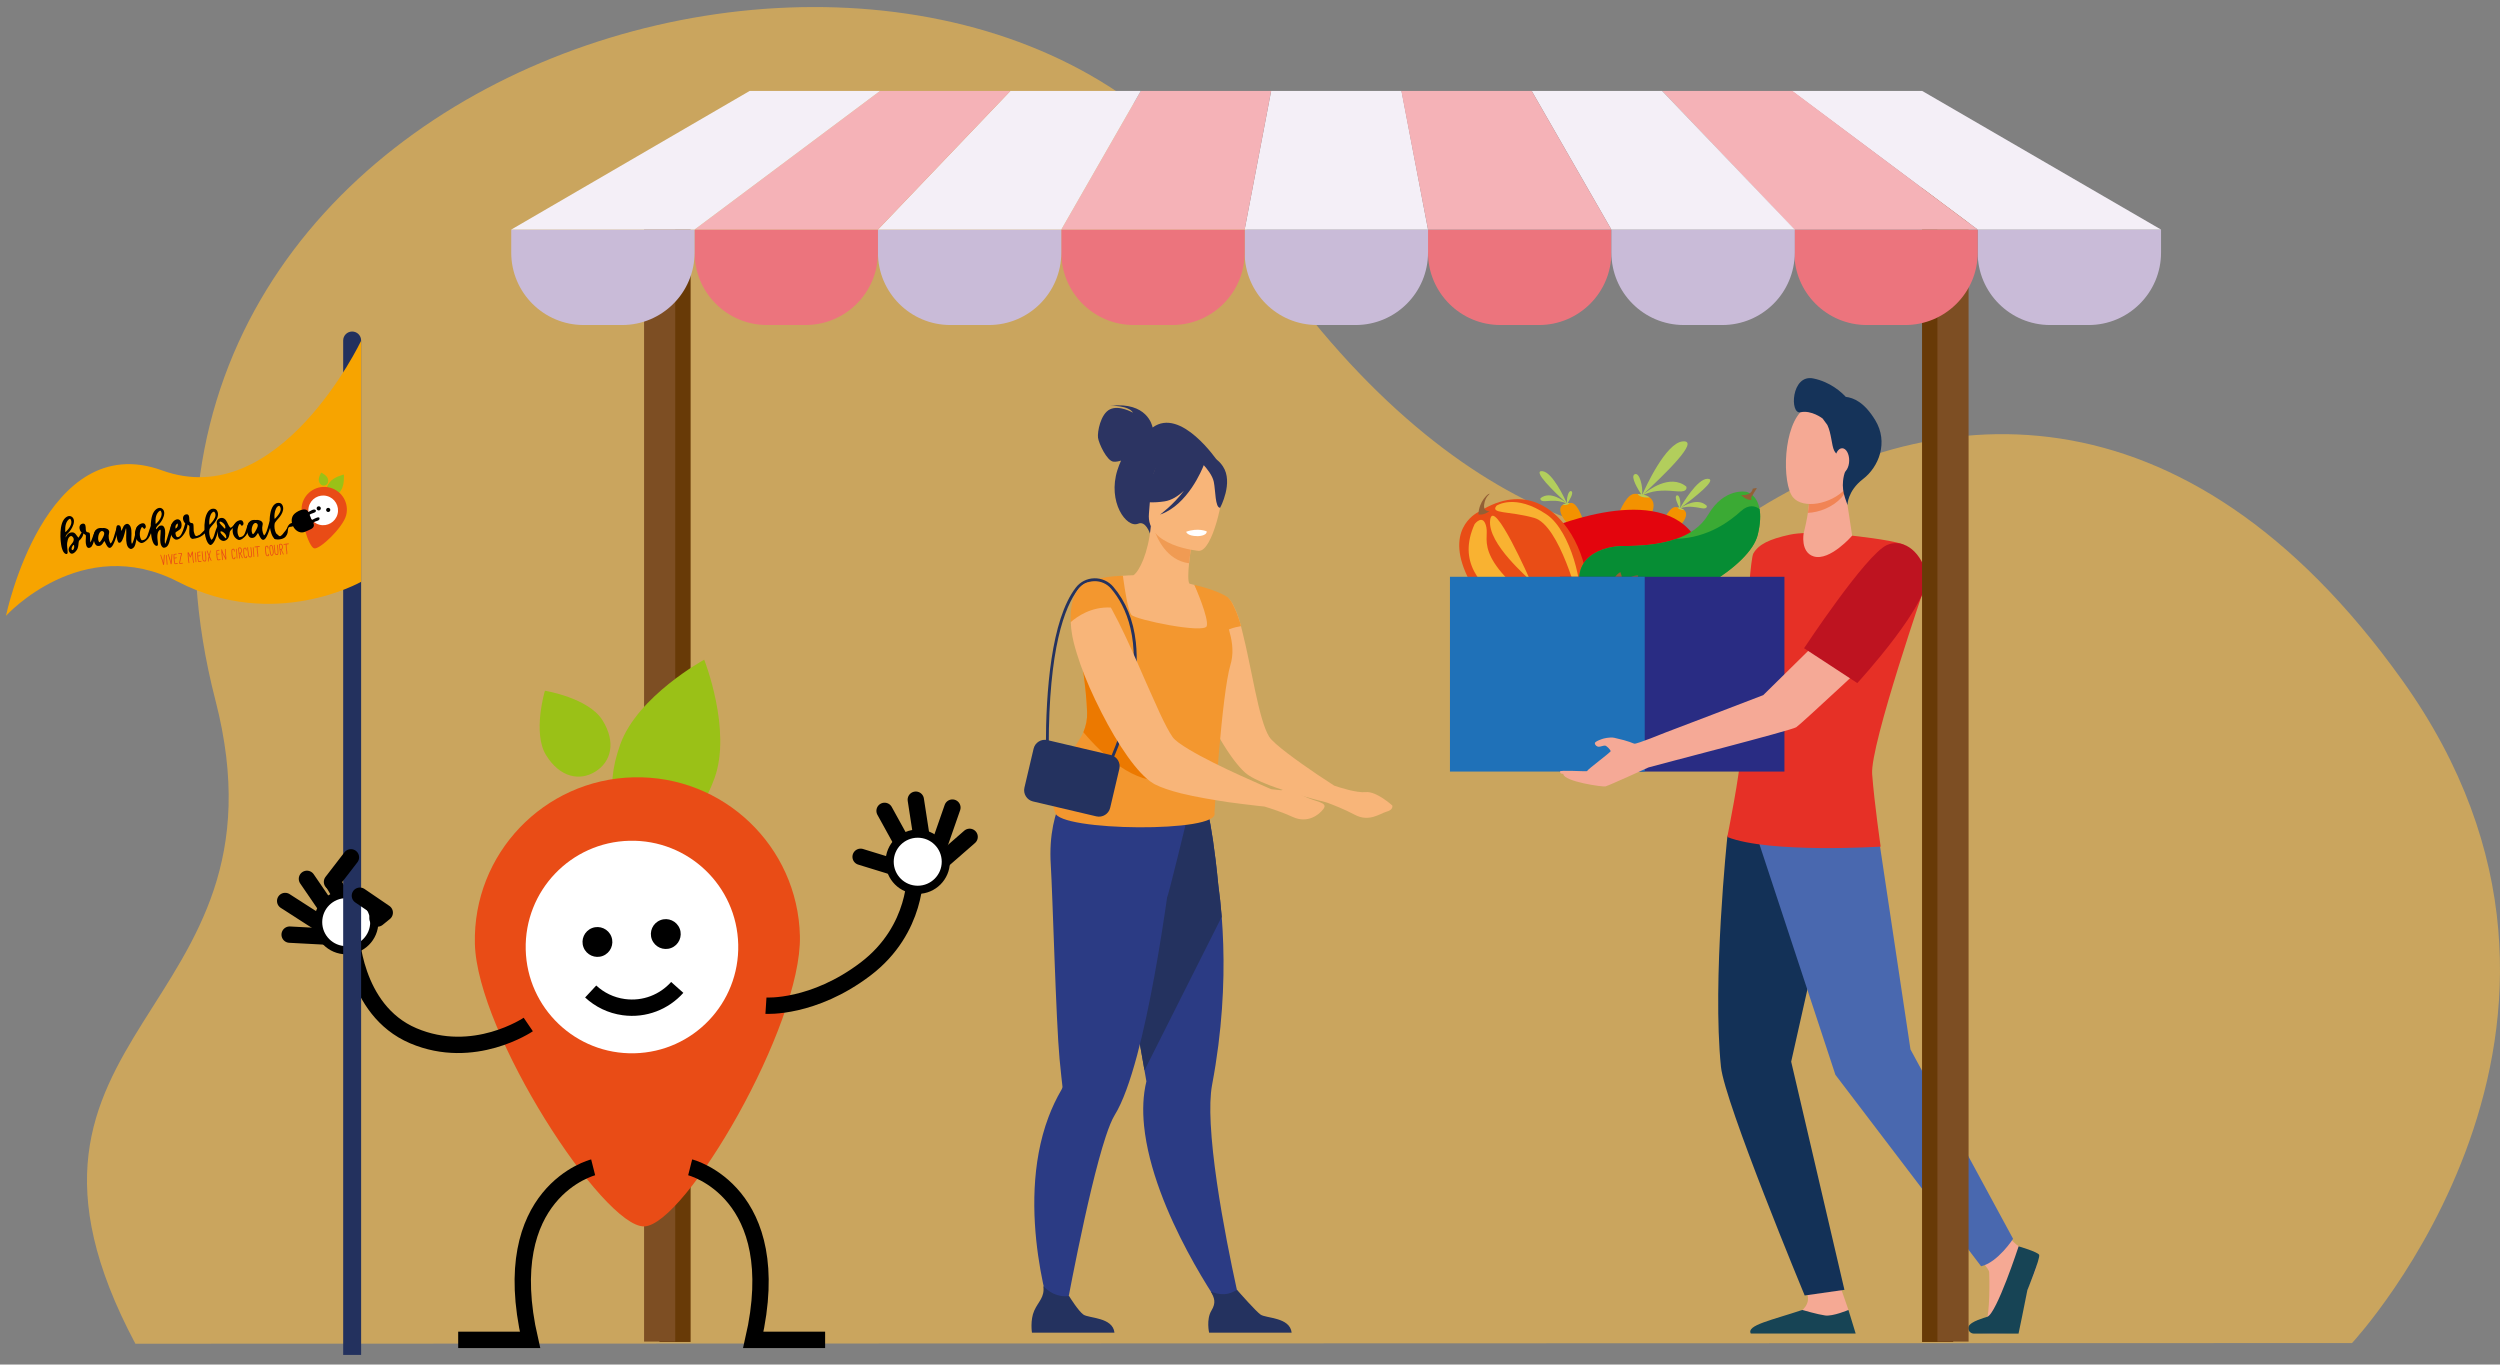 <?xml version="1.0" encoding="utf-8"?>
<!-- Generator: Adobe Illustrator 15.1.0, SVG Export Plug-In  -->
<!DOCTYPE svg PUBLIC "-//W3C//DTD SVG 1.1//EN" "http://www.w3.org/Graphics/SVG/1.1/DTD/svg11.dtd">
<svg version="1.1"
	 xmlns="http://www.w3.org/2000/svg" xmlns:xlink="http://www.w3.org/1999/xlink" xmlns:a="http://ns.adobe.com/AdobeSVGViewerExtensions/3.0/"
	 x="0px" y="0px" width="251px" height="137px" viewBox="-0.6 -0.707 251 137"
	 overflow="visible" enable-background="new -0.6 -0.707 251 137" xml:space="preserve">
<rect x="-0.6" y="-0.707" width="251" height="137" fill="#808080" stroke="none"/>
<defs>
</defs>
<g opacity="0.6">
	<defs>
		<rect id="SVGID_1_" x="8.132" y="0" opacity="0.6" width="242.268" height="134.203"/>
	</defs>
	<clipPath id="SVGID_2_">
		<use xlink:href="#SVGID_1_"  overflow="visible"/>
	</clipPath>
	<path clip-path="url(#SVGID_2_)" fill="#FBBE47" d="M235.543,134.136c0,0,29.765-31.957,5.033-66.557
		c-21.943-30.7-47.527-28.601-66.297-16.143c-7.995,5.306-31.044,0.654-50.662-30.583C96.864-21.748,4.127,4.089,21.036,69.63
		c8.183,31.716-24.903,32.869-8.044,64.573L235.543,134.136z"/>
</g>
<path fill="#F8B579" d="M118.861,63.842c0.103-0.778,0.309-1.424,0.57-1.971c0.346-0.722,0.798-1.261,1.234-1.65
	c0.062-0.065,0.125-0.129,0.208-0.177c0.125-0.103,0.246-0.194,0.361-0.273c0.553-0.38,0.981-0.51,0.981-0.51
	c0.317-0.069,0.608,0.135,0.875,0.55c0,0,0.435,0.824,0.618,1.414c0.009,0.015,0.02,0.03,0.018,0.041
	c0.043,0.121,0.08,0.255,0.131,0.403c0.02,0.029,0.024,0.069,0.032,0.094c0.035,0.13,0.071,0.262,0.106,0.396
	c0.047,0.183,0.094,0.368,0.139,0.559c0.916,3.555,1.624,8.818,2.691,10.541c0.462,0.741,2.871,2.465,4.798,3.774
	c0.671,0.451,1.282,0.851,1.737,1.142c0.552,0.187,2.271,0.741,3.152,0.647c1.072-0.119,2.674,1.342,2.674,1.342
	s0.143,0.423-0.564,0.617c-0.708,0.206-1.774,1.084-3.221,0.304c-1.035-0.55-2.149-0.98-2.692-1.183
	c-0.067-0.022-0.124-0.04-0.173-0.057c-0.643-0.162-1.502-0.385-2.428-0.656c-2.189-0.623-4.766-1.493-5.703-2.331
	c-1.426-1.269-3.52-4.745-4.693-8.056c-0.036-0.082-0.06-0.162-0.083-0.243C119.023,66.806,118.683,65.113,118.861,63.842"/>
<path fill="#2C3462" d="M115.123,42.214c-0.041-0.221-0.56-2.586-4.219-2.182c0,0,1.822-0.047,2.245,0.696
	c0,0-1.36-0.796-2.308-0.339s-1.277,2.281-1.2,2.853c0.077,0.574,0.896,2.338,1.549,2.403c0.247,0.025,0.521-0.031,0.765-0.11
	c-0.131,0.286-0.254,0.599-0.363,0.944c-1.021,3.193,0.9,5.89,2.084,5.39c0.76-0.322,1.178,0.992,1.178,0.992l6.763-7.316
	C121.616,45.545,117.955,40.129,115.123,42.214"/>
<path fill="#2B3B84" d="M123.932,130.332l-1.645,0.611c0,0-7.144-9.908-8.024-18.626c-0.156-1.556-0.104-3.063,0.235-4.457
	c0,0-0.069-0.399-0.192-1.104c-0.056-0.328-0.125-0.725-0.205-1.179c-0.231-1.329-0.551-3.151-0.918-5.225
	c-0.84-4.771-1.929-10.87-2.774-15.354l0.442-0.143l4.795-1.546l0.992-3.148l3.57-0.94c0,0,0.798,1.56,1.511,8.931
	c0.131,0.967,0.252,2.033,0.342,3.189c0.277,3.529,0.297,7.906-0.34,12.912c-0.164,1.28-0.371,2.604-0.627,3.963
	c-0.188,0.996-0.217,2.354-0.138,3.912C121.317,119.256,123.932,130.332,123.932,130.332"/>
<path fill="#24325F" d="M122.061,91.342l-7.755,15.415c-0.056-0.329-0.125-0.726-0.205-1.18c-0.231-1.33-0.552-3.151-0.916-5.226
	c-0.842-4.771-1.931-10.869-2.776-15.354l0.442-0.142l4.795-1.547l0.992-3.148l3.57-0.94c0,0,0.798,1.56,1.511,8.932
	C121.852,89.119,121.971,90.186,122.061,91.342"/>
<path fill="#2B3B84" d="M118.65,81.199l-0.18-1.54c-3.008,0.799-11.042-2.231-11.042-2.231s-2.913,2.561-2.53,8.699
	c0.187,2.996,0.526,15.727,0.883,19.496c0.13,1.364,0.242,2.336,0.287,2.725c0.002,0.002,0.002,0.003,0.002,0.004
	c0.015,0.118-0.027,0.23-0.088,0.333c-0.523,0.89-0.957,1.817-1.314,2.765c-3.496,9.316,0.539,20.788,0.539,20.788l1.047-0.422
	c0,0,2.295-12.767,4.161-18.408c0.317-0.956,0.62-1.708,0.897-2.157c0.812-1.309,1.564-3.447,2.248-5.992
	c1.291-4.809,2.33-11.065,3.021-15.895C116.677,89.367,118.65,81.199,118.65,81.199"/>
<path fill="#F8B579" d="M121.26,62.518c-0.872,0.569-1.957,1.027-3.312,1.3c-5.076,1.023-6.888-3.294-7.53-6.239
	c0.698-0.375,1.348-0.443,1.723-0.478c0.366-0.032,0.75-0.05,1.068-0.057c0.577-0.418,1.472-2.169,1.735-4.92l0.235,0.071
	l3.944,1.199c0,0-0.219,1.259-0.34,2.45c-0.096,0.933-0.131,1.825,0.039,2.049c0.309,0.076,0.494,0.125,0.494,0.125
	s0,0.001,0.002,0.004C119.369,58.111,120.469,60.04,121.26,62.518"/>
<path fill="#F09B53" d="M119.125,53.396c0,0-0.217,1.257-0.34,2.45c-2.246-0.289-3.229-2.463-3.604-3.65L119.125,53.396z"/>
<path fill="#F8B579" d="M119.763,54.6c0,0-5.336-0.445-5.008-3.764c0.33-3.319-0.138-5.611,3.282-5.468
	c3.421,0.145,3.957,1.477,4.117,2.611C122.314,49.113,121.16,54.63,119.763,54.6"/>
<path fill="#F3972F" d="M107.78,73.525c0.151-0.229,0.282-0.471,0.39-0.721c0.272-0.629,0.403-1.313,0.377-2.004
	c-0.106-2.723-0.58-5.222-0.777-6.754c0.252-0.25,0.496-0.482,0.723-0.703c0.348-0.339,0.652-0.653,0.865-0.958
	c0.234-0.333,0.365-0.657,0.337-0.997c-0.022-0.258-0.067-0.518-0.133-0.777c-0.03-0.121-0.064-0.243-0.101-0.363
	c-0.388-1.27-1.101-2.369-1.101-2.369c1.292-0.754,3.78-0.778,3.78-0.778s0.018,0.136,0.049,0.358
	c0.122,0.893,0.462,3.182,0.811,3.573c0.436,0.488,7.319,1.903,7.558,1.121c0.236-0.77-1.186-4.009-1.238-4.131
	c-0.002-0.003-0.002-0.004-0.002-0.004c2.079,0.486,3.006,1.027,3.173,1.131c0.213,0.097,0.408,0.361,0.603,0.661
	c0,0,0.433,0.824,0.617,1.414c0.01,0.016,0.021,0.03,0.019,0.042c0.041,0.121,0.079,0.255,0.13,0.403
	c0.02,0.028,0.025,0.068,0.031,0.094c0.037,0.13,0.072,0.262,0.106,0.395c-0.323,0.053-0.784,0.152-1.213,0.329
	c0.277,0.975,0.494,2.07,0.245,3.202c-0.023,0.107-0.052,0.213-0.084,0.322c-0.891,2.979-1.611,14.888-1.611,14.888
	c0.644,2.029-15.68,1.859-15.995-0.027C104.484,78.946,106.572,75.352,107.78,73.525"/>
<path fill="#2C3462" d="M122.18,46.118c-0.723-1.081-1.367-0.924-1.746-0.659c-2.751-1.892-4.864,0.287-4.864,0.287
	c-0.596,2.346-2.449,3.538-2.449,3.538s0.912,0.697,3.207,0.345c0.702-0.107,1.361-0.532,1.939-1.07
	c-1.059,1.428-2.4,2.399-2.4,2.399c2.797-0.968,4.243-4.58,4.39-4.963c0.297,0.325,0.873,1.024,1.006,1.665
	c0.182,0.872,0.127,2.624,0.64,2.615C121.902,50.274,123.266,47.738,122.18,46.118"/>
<path fill="#EC7900" d="M116.47,77.639c-3.152,0.424-6.293-2.458-8.301-4.834c0.272-0.629,0.403-1.313,0.377-2.004
	c-0.106-2.724-0.58-5.222-0.777-6.754v-0.001c0.252-0.249,0.496-0.481,0.723-0.702c0.348-0.339,0.652-0.653,0.865-0.958
	C112.568,66.369,120.746,77.064,116.47,77.639"/>
<path fill="#24325F" d="M111.292,133.094h-8.284c0,0-0.198-1.264,0.234-2.222c0.415-0.919,1.063-1.337,0.907-2.448
	c0.527,0.543,1.386,1.148,2.582,0.987c0.147,0.237,0.949,1.511,1.438,1.864C108.711,131.664,111.125,131.525,111.292,133.094"/>
<path fill="#24325F" d="M129.081,133.094h-8.285c0,0-0.309-1.322,0.234-2.222c0.481-0.795,0.297-1.248-0.06-1.905
	c0.376,0.152,0.86,0.293,1.396,0.262c0.412-0.024,0.85-0.211,1.232-0.434c0.355,0.406,1.883,2.137,2.359,2.48
	C126.499,131.664,128.913,131.525,129.081,133.094"/>
<path fill="#FFFFFF" d="M118.492,52.681c0,0,0.074,0.439,1.156,0.44c0,0,0.906,0.001,0.909-0.476
	C120.557,52.645,119.701,52.25,118.492,52.681"/>
<path fill="#24325F" d="M102.253,78.37l0.92-3.911c0.146-0.618,0.77-1.005,1.389-0.859l6.361,1.498
	c0.619,0.145,1.004,0.77,0.859,1.388l-0.921,3.91c-0.146,0.618-0.771,1.005-1.387,0.859l-6.363-1.497
	C102.494,79.613,102.107,78.988,102.253,78.37"/>
<path fill="#24325F" d="M110.83,76.21c0.014-0.029,1.462-2.93,2.227-6.572c0.448-2.143,0.578-4.121,0.381-5.88
	c-0.246-2.209-1.006-4.076-2.26-5.548c-0.478-0.563-1.179-0.875-1.918-0.857c-0.73,0.018-1.404,0.358-1.848,0.934
	c-2.486,3.226-3.007,10.48-3.006,15.998h0.288c-0.002-9.916,1.601-14.077,2.946-15.823c0.39-0.505,0.982-0.805,1.627-0.82
	c0.651-0.015,1.27,0.259,1.69,0.755c1.522,1.787,3.073,5.178,1.817,11.176c-0.756,3.606-2.189,6.479-2.203,6.507L110.83,76.21z"/>
<path fill="#F3972F" d="M111.043,60.509c-2.444-0.451-4.125,1.573-4.125,1.573c-0.281-3.593,1.464-4.24,1.464-4.24
	C109.076,57.481,110.017,58.655,111.043,60.509"/>
<path fill="#F8B579" d="M110.925,60.291c0.041,0.07,0.082,0.14,0.122,0.212c0.847,1.538,1.769,3.545,2.644,5.543
	c0.482,1.095,0.951,2.191,1.414,3.201c0.266,0.614,0.528,1.191,0.774,1.719c0.476,1.009,0.896,1.822,1.251,2.328
	c0.229,0.33,0.841,0.765,1.645,1.245c1.397,0.84,3.421,1.827,5.175,2.624c0.729,0.336,1.418,0.639,1.99,0.889
	c0.451,0.199,0.827,0.363,1.094,0.478c0.224,0.031,0.584,0.058,0.998,0.105c0.197-0.044,0.408-0.111,0.596-0.211
	c0.514-0.275,2.193,0.166,2.029,0.389c-0.162,0.224-1.103-0.051-1.189,0.076l-0.001,0.001c0.272,0.075,0.531,0.169,0.751,0.286
	c1.219,0.652,2.57,0.632,2.057,1.329c-0.438,0.594-1.595,1.499-3.086,0.807c-1.066-0.487-2.205-0.85-2.758-1.02
	c-0.045-0.011-0.084-0.022-0.119-0.031c-0.171-0.016-0.361-0.035-0.572-0.055c-0.265-0.027-0.416-0.051-0.416-0.051
	c-0.707-0.076-1.553-0.19-2.476-0.31l-0.013,0.001c-1.582-0.238-3.356-0.534-4.864-0.903c-1.061-0.269-1.986-0.576-2.627-0.908
	c-0.066-0.032-0.118-0.065-0.186-0.109c-1.541-0.928-3.534-3.879-5.162-7.086c-0.225-0.443-0.439-0.886-0.651-1.318
	c-0.765-1.608-1.403-3.202-1.823-4.59c-0.26-0.826-0.449-1.584-0.529-2.215c-0.032-0.222-0.062-0.432-0.067-0.632
	c-0.009-0.114-0.017-0.226-0.021-0.335C107.527,61.205,108.964,60.185,110.925,60.291"/>
<path fill="#F39200" d="M158.899,53.116c0,0-1.895-0.708-2.572-1.845c-0.396-0.663-0.336-1.065-0.047-1.277
	c0.174-0.129,0.429-0.191,0.717-0.203c0.057-0.004,0.115-0.004,0.176-0.002C158.034,49.81,158.793,52.952,158.899,53.116"/>
<path fill="#B2CE5C" d="M157.171,48.615c-0.309-0.163-0.505,0.776-0.442,1.206c-0.005,0.001-0.01,0.002-0.014,0.002
	c-0.184-0.408-1.43-3.119-2.455-3.223c-1.097-0.111,1.195,2.072,2.427,3.229h-0.003c-0.281-0.239-1.628-1.301-2.613-0.52
	c0,0-0.133,0.346,0.51,0.298c0.617-0.044,1.324-0.115,2.067,0.229c-0.144,0.034-0.27,0.083-0.367,0.157c0,0,0.56,0.067,0.715-0.203
	c-0.073,0.002-0.146,0.009-0.213,0.02C156.938,49.572,157.446,48.759,157.171,48.615"/>
<path fill="#F39200" d="M165.588,53.316c0,0,1.954-0.489,2.738-1.543c0.459-0.614,0.438-1.019,0.172-1.264
	c-0.159-0.149-0.406-0.238-0.693-0.284c-0.055-0.01-0.113-0.017-0.174-0.022C166.772,50.126,165.711,53.165,165.588,53.316"/>
<path fill="#B2CE5C" d="M167.745,49.036c0.322-0.126,0.428,0.829,0.324,1.251c0.004,0.001,0.008,0.003,0.014,0.004
	c0.222-0.386,1.723-2.941,2.756-2.929c1.102,0.015-1.391,1.926-2.729,2.937c0,0,0.002,0,0.002,0.001
	c0.303-0.208,1.746-1.111,2.65-0.221c0,0,0.1,0.358-0.535,0.238c-0.611-0.114-1.307-0.266-2.08-0.006
	c0.139,0.048,0.26,0.112,0.352,0.196c0,0-0.562,0.004-0.693-0.282c0.074,0.011,0.145,0.024,0.211,0.042
	C167.884,50.017,167.458,49.149,167.745,49.036"/>
<path fill="#F39200" d="M160.698,54.397c0,0,3.154-1.142,4.268-3.026c0.65-1.099,0.545-1.773,0.059-2.135
	c-0.291-0.217-0.717-0.329-1.199-0.355c-0.096-0.008-0.193-0.008-0.295-0.008C162.092,48.889,160.875,54.125,160.698,54.397"/>
<path fill="#B2CE5C" d="M163.512,46.913c0.513-0.266,0.855,1.308,0.759,2.024c0.009,0.002,0.017,0.004,0.024,0.006
	c0.299-0.678,2.338-5.184,4.052-5.335c1.831-0.161-1.968,3.439-4.005,5.345c0.001,0.001,0.002,0.001,0.003,0.001
	c0.468-0.396,2.702-2.141,4.359-0.811c0,0,0.229,0.578-0.845,0.485c-1.033-0.085-2.217-0.223-3.453,0.341
	c0.239,0.057,0.451,0.143,0.617,0.268c0,0-0.932,0.102-1.199-0.355c0.123,0.006,0.243,0.018,0.357,0.038
	C163.917,48.518,163.057,47.149,163.512,46.913"/>
<path fill="#E3050D" d="M154.418,52.548c0,0,10.837-4.841,14.852,0.256c0,0,0.948,6.099-5.693,7.303
	C156.934,61.309,150.156,57.796,154.418,52.548"/>
<path fill="#E94D16" d="M147.946,50.641c0,0-3.4,1.419-1.422,6.083c1.979,4.665,6.21,6.516,10.575,5.029
	C161.463,60.269,156.851,45.035,147.946,50.641"/>
<path fill="#F9B231" d="M156.362,61.973c0.088,0.06-12.35-2.545-8.906-10.067c0,0,0.873-1.13,1.175,0.322
	C148.934,53.677,147.02,55.554,156.362,61.973"/>
<path fill="#F9B231" d="M149.649,50.065c0,0,1.863-1.272,5.038,0.886c2.466,1.677,3.735,7.421,3.235,8.731
	c0,0-1.922-7.671-4.484-8.391C150.875,50.572,148.985,50.903,149.649,50.065"/>
<path fill="#F9B231" d="M153.072,57.632c-0.116-0.26-4.364-3.722-4.06-6.132C149.317,49.088,153.072,57.632,153.072,57.632"/>
<path fill="#935F35" d="M147.829,50.937c0,0,0.553,0.135,1.12-0.343c0,0-0.644,0.123-0.54-0.649
	c0.102-0.774,0.583-1.088,0.583-1.088l-0.173,0.047C148.819,48.904,147.901,49.558,147.829,50.937"/>
<path fill="#3BAA34" d="M175.883,52.965c-0.771,3.23-7.832,7.209-12.741,7.954c-1.828,0.278-3.358,0.107-4.152-0.72
	c-0.114-0.119-0.212-0.251-0.296-0.398c-2.196-3.907,0.916-5.7,3.76-5.688c1.602,0.004,3.562-0.115,5.258-0.721
	c1.322-0.463,2.484-1.222,3.191-2.43c1.628-2.77,3.857-2.286,3.857-2.286s0.138,0.029,0.328,0.142c0.08,0.046,0.172,0.11,0.264,0.19
	c0.279,0.248,0.581,0.672,0.707,1.39C176.168,51.014,176.151,51.845,175.883,52.965"/>
<path fill="#935F35" d="M174.21,49.005c0,0,0.509,0.539,1.065,0.479c0,0-0.127-0.119-0.021-0.313c0.105-0.191,0.508-0.82,0.508-0.82
	s0.179-0.118-0.389,0.003C175.374,48.354,175.355,49.05,174.21,49.005"/>
<path fill="#068D34" d="M175.883,52.965c-0.771,3.23-7.832,7.209-12.741,7.954c-1.321-0.175-2.737-0.411-4.152-0.72
	c-0.114-0.119-0.212-0.251-0.296-0.398c-2.196-3.907,0.916-5.7,3.76-5.688c1.602,0.004,3.562-0.115,5.258-0.721
	c3.24-0.097,5.467-1.861,6.464-2.771c0.808-0.736,1.47-0.526,1.884-0.223C176.168,51.014,176.151,51.845,175.883,52.965"/>
<path fill="#935F35" d="M163.876,57.067c0,0-0.919-0.06-1.603,0.887c0.032-0.364-0.01-0.775-0.186-1.225c0,0-0.68,0.343-0.856,1.287
	c-0.423-0.324-1.022-0.594-1.829-0.566c0,0,0.203,1.165,1.824,1.496c0.033,0.216,0.086,0.448,0.168,0.704
	c0.004,0.015,0.207-0.15,0.418-0.456C162.176,59.127,163.579,58.673,163.876,57.067"/>
<path fill="#F5A994" d="M198.047,125.613c0,0,1.047,1.036,1.068,1.415c0.025,0.378,0.096,4.445-0.332,4.823
	c-0.426,0.38-1.681,0.649-1.277,1.076c0.304,0.323,2.648,0.254,4.201,0.169c0.453-0.027,1.021-3.694,1.203-4.232
	c0.26-0.784,1.201-2.486,0.963-3.032c-0.115-0.268-0.974-0.873-1.752-1.383c-0.819-0.538-1.604-1.73-1.604-1.73L198.047,125.613z"/>
<path fill="#F5A994" d="M184.059,128.154c0,0,0.937,2.679,0.937,2.687c0.069,0.424,0.345,1.472,0.345,1.858
	c0,1.449-6.451-1.231-5.005-1.874c0.13-0.057,0.54-0.521,0.584-1.015c0.067-0.761-0.544-1.715-0.544-1.715L184.059,128.154z"/>
<path fill="#133157" d="M175.157,77.278l-2.334,6.05c0,0-1.525,14.435-0.639,23.074c0.372,3.613,8.406,22.958,8.406,22.958
	l3.99-0.569l-5.346-22.907l1.967-8.76l2.784-17.316L175.157,77.278z"/>
<path fill="#4968AF" d="M186.159,77.594l2.004,6.734l3.049,20.327l10.303,19.016c0,0-1.547,2.379-3.213,2.754l-14.625-19.218
	l-7.93-24.061l0.279-5.345L186.159,77.594z"/>
<path fill="#174455" d="M202.07,124.424c0,0-2.202,6.746-3.146,7.076c-0.252,0.088-1.661,0.446-1.887,0.985
	c-0.008,0.012-0.012,0.029-0.015,0.048c-0.074,0.34,0.212,0.655,0.562,0.655h4.477c0,0,0.635-3.029,0.887-4.361
	c0,0,1.329-3.253,1.182-3.551C203.982,124.981,202.07,124.424,202.07,124.424"/>
<path fill="#174455" d="M185.708,133.178l-0.723-2.366c0,0-1.57,0.666-2.345,0.555c-0.774-0.109-2.29-0.555-2.29-0.555
	c-3.094,1.034-5.633,1.538-5.171,2.366H185.708z"/>
<path fill="#E63026" d="M185.358,53.074c0,0,3.742,0.397,4.996,0.834c1.045,0.368,2.459,3.785,2.459,3.785
	s-5.67,16.396-5.449,19.327c0.224,2.931,0.854,7.273,0.854,7.273s-11.169,0.704-15.399-0.964c0,0,1.336-6.644,1.336-8.386
	c0-1.745,0.75-19.176,1.284-20.089c0.534-0.915,1.61-1.433,3.651-1.879S185.358,53.074,185.358,53.074"/>
<path fill="#F5A994" d="M184.613,48.196l0.745,4.878c0,0-2.24,2.583-3.865,2.082c-1.362-0.423-1.004-2.339-1.004-2.339
	s0.742-2.76,0.519-4.142C180.786,47.294,184.613,48.196,184.613,48.196"/>
<path fill="#F18455" d="M181.009,48.675c-0.224-1.381,3.604-0.479,3.604-0.479l0.061,0.404c-0.111,0.271-0.247,0.502-0.415,0.681
	c-0.854,0.914-2.19,1.461-3.349,1.505C181.03,50.04,181.099,49.241,181.009,48.675"/>
<path fill="#F5A994" d="M185.241,41.293c0.107-0.037,0.869,5.557-0.573,7.097c-1.44,1.539-4.245,2.043-5.253,0.831
	c-1.113-1.34-1.058-7.355,1.182-8.939C182.837,38.699,185.241,41.293,185.241,41.293"/>
<path fill="#153359" d="M181.45,37.288c1.73,0.35,2.852,1.402,3.263,1.849c0.786,0.094,1.856,0.524,2.959,2.338
	c1.356,2.23,0.354,4.703-1.226,5.914c-1.578,1.213-1.557,2.61-1.557,2.61l-0.248-0.72c-0.186-0.55-0.262-1.131-0.199-1.708
	c0.037-0.346,0.11-0.719,0.256-1.025c0.381-0.811-0.816-1.349-1.15-2.021c-0.258-0.519-0.271-1.707-0.68-2.563l-0.483-0.655
	c0,0-1.121-0.868-2.216-0.622C179.071,40.93,179.229,36.838,181.45,37.288"/>
<path fill="#F5A994" d="M183.622,45.52c-0.013,0.684,0.3,1.244,0.695,1.25c0.398,0.007,0.729-0.541,0.742-1.223
	c0.01-0.686-0.305-1.242-0.699-1.25C183.962,44.29,183.631,44.839,183.622,45.52"/>
<rect x="156.014" y="57.202" fill="#292C83" width="22.543" height="19.556"/>
<rect x="144.975" y="57.202" fill="#1F71B8" width="19.555" height="19.556"/>
<path fill="#F5A996" d="M164.913,76.342c1.15-0.333,14.334-3.711,14.83-4.035c0.498-0.327,8.639-7.936,8.639-7.936l-4.662-2.466
	l-7.291,7.179c-0.498,0.208-9.834,3.76-9.834,3.76s-2.854,1.165-3.102,1.116c-0.21-0.042-0.389-0.231-2.014-0.591
	c-0.469-0.105-1.138,0.092-1.138,0.092s-0.819,0.25-0.817,0.45c0,0.197,0.207,0.347,0.371,0.357c0.165,0.01,0.48-0.126,0.644-0.117
	c0.167,0.01,0.512,0.378,0.577,0.546c0.038,0.102-2.271,1.79-2.383,2.018c-0.053,0.054-2.822-0.133-2.708,0.043
	c0,0.284,0.329,0.202,0.333,0.243c0.041,0.757,3.963,1.319,4.232,1.245C161.038,78.12,164.913,76.342,164.913,76.342"/>
<path fill="#BE1320" d="M185.872,67.875l-5.344-3.499c0,0,6.189-9.384,8.302-10.352c1.452-0.667,3.263,0.338,3.972,2.807
	C193.573,59.509,185.872,67.875,185.872,67.875"/>
<rect x="65.609" y="15.417" fill="#683A07" width="3.128" height="118.61"/>
<rect x="64.065" y="15.382" fill="#7D4E23" width="3.128" height="118.606"/>
<rect x="192.373" y="15.417" fill="#683A07" width="3.127" height="118.61"/>
<rect x="193.917" y="15.382" fill="#7D4E23" width="3.128" height="118.606"/>
<path fill="#EC747D" d="M153.909,31.925h-3.862c-4.017,0-7.273-3.257-7.273-7.274v-2.309h18.409v2.309
	C161.183,28.668,157.926,31.925,153.909,31.925"/>
<path fill="#C9BBD8" d="M135.5,31.925h-3.86c-4.018,0-7.275-3.257-7.275-7.274v-2.309h18.409v2.309
	C142.773,28.668,139.518,31.925,135.5,31.925"/>
<path fill="#EC747D" d="M117.09,31.925h-3.86c-4.018,0-7.274-3.257-7.274-7.274v-2.309h18.408v2.309
	C124.364,28.668,121.108,31.925,117.09,31.925"/>
<path fill="#C9BBD8" d="M98.681,31.925h-3.862c-4.017,0-7.274-3.257-7.274-7.274v-2.309h18.409v2.309
	C105.955,28.668,102.698,31.925,98.681,31.925"/>
<path fill="#EC747D" d="M80.271,31.925h-3.86c-4.019,0-7.274-3.257-7.274-7.274v-2.309h18.408v2.309
	C87.545,28.668,84.29,31.925,80.271,31.925"/>
<path fill="#C9BBD8" d="M209.094,31.925h-3.859c-4.019,0-7.276-3.257-7.276-7.274v-2.309h18.41v2.309
	C216.369,28.668,213.113,31.925,209.094,31.925"/>
<path fill="#EC747D" d="M190.685,31.925h-3.86c-4.017,0-7.274-3.257-7.274-7.274v-2.309h18.41v2.309
	C197.96,28.668,194.703,31.925,190.685,31.925"/>
<path fill="#C9BBD8" d="M172.318,31.925h-3.86c-4.018,0-7.274-3.257-7.274-7.274v-2.309h18.408v2.309
	C179.592,28.668,176.336,31.925,172.318,31.925"/>
<path fill="#C9BBD8" d="M61.862,31.925h-3.861c-4.018,0-7.274-3.257-7.274-7.274v-2.309h18.41v2.309
	C69.137,28.668,65.879,31.925,61.862,31.925"/>
<polygon fill="#F4EFF7" points="140.113,8.42 127.025,8.42 124.364,22.343 142.774,22.343 "/>
<polygon fill="#F5B2B7" points="127.024,8.42 113.936,8.42 105.955,22.343 124.364,22.343 "/>
<polygon fill="#F4EFF7" points="113.936,8.42 100.848,8.42 87.546,22.343 105.955,22.343 "/>
<polygon fill="#F5B2B7" points="100.847,8.42 87.759,8.42 69.136,22.343 87.545,22.343 "/>
<polygon fill="#F4EFF7" points="87.759,8.42 74.67,8.42 50.727,22.343 69.137,22.343 "/>
<polygon fill="#F4EFF7" points="192.382,8.42 179.293,8.42 197.96,22.343 216.369,22.343 "/>
<polygon fill="#F5B2B7" points="179.358,8.42 166.27,8.42 179.55,22.343 197.959,22.343 "/>
<polygon fill="#F4EFF7" points="166.27,8.42 153.181,8.42 161.183,22.343 179.593,22.343 "/>
<polygon fill="#F5B2B7" points="153.181,8.42 140.092,8.42 142.774,22.343 161.183,22.343 "/>
<path fill="#395FAA" d="M53.74,122.372c-0.355,0-0.645-0.171-0.645-0.381s0.289-0.38,0.645-0.38"/>
<path fill="#9AC117" d="M59.887,71.601c1.4,2.241,0.854,4.184-0.705,5.157c-1.561,0.976-3.545,0.615-4.945-1.626
	s-0.127-6.49-0.127-6.49S58.486,69.359,59.887,71.601"/>
<path fill="#9AC117" d="M71.139,77.419c-1.752,4.828-4.766,6.54-7.375,5.595c-2.611-0.947-3.828-4.192-2.076-9.021
	c1.75-4.829,8.416-8.466,8.416-8.466S72.889,72.59,71.139,77.419"/>
<path fill="#E94C16" d="M79.711,93.268c0.213,9.013-11.527,29.061-15.637,29.156c-4.111,0.098-16.783-19.377-16.996-28.387
	c-0.213-9.013,6.92-16.489,15.932-16.702C72.021,77.123,79.498,84.256,79.711,93.268"/>
<path fill="#FFFFFF" d="M73.518,94.122c0.139,5.893-4.525,10.78-10.416,10.92c-5.893,0.14-10.781-4.524-10.92-10.417
	s4.523-10.78,10.416-10.919C68.49,83.566,73.379,88.229,73.518,94.122"/>
<path d="M60.781,93.329c0.297,0.772-0.09,1.64-0.861,1.937c-0.773,0.295-1.639-0.09-1.936-0.863
	c-0.297-0.771,0.09-1.638,0.861-1.935C59.619,92.172,60.484,92.558,60.781,93.329"/>
<path d="M67.645,92.535c0.295,0.772-0.09,1.64-0.863,1.936c-0.771,0.296-1.639-0.09-1.936-0.863
	c-0.295-0.772,0.09-1.638,0.863-1.934C66.48,91.376,67.348,91.764,67.645,92.535"/>
<line fill="none" stroke="#000000" stroke-width="1.641" stroke-linecap="round" stroke-miterlimit="10" x1="89.223" y1="86.367" x2="85.805" y2="85.316"/>
<line fill="none" stroke="#000000" stroke-width="1.641" stroke-linecap="round" stroke-miterlimit="10" x1="89.936" y1="83.836" x2="88.211" y2="80.704"/>
<line fill="none" stroke="#000000" stroke-width="1.641" stroke-linecap="round" stroke-miterlimit="10" x1="92.047" y1="84.122" x2="91.346" y2="79.582"/>
<line fill="none" stroke="#000000" stroke-width="1.641" stroke-linecap="round" stroke-miterlimit="10" x1="93.502" y1="84.735" x2="95.021" y2="80.376"/>
<line fill="none" stroke="#000000" stroke-width="1.641" stroke-linecap="round" stroke-miterlimit="10" x1="93.27" y1="86.347" x2="96.75" y2="83.312"/>
<path fill="none" stroke="#000000" stroke-width="1.641" stroke-miterlimit="10" d="M76.301,100.264c0,0,4.75,0.31,10.01-3.69
	c5.258-4.001,4.963-9.727,4.963-9.727"/>
<path fill="#FFFFFF" d="M94.314,86.189c-0.211,1.543-1.631,2.624-3.174,2.414c-1.543-0.209-2.625-1.63-2.416-3.174
	c0.211-1.543,1.631-2.624,3.174-2.414C93.441,83.225,94.523,84.646,94.314,86.189"/>
<circle fill="none" stroke="#000000" stroke-width="0.82" stroke-miterlimit="10" cx="91.54" cy="85.81" r="2.82"/>
<line fill="none" stroke="#000000" stroke-width="1.641" stroke-linecap="round" stroke-miterlimit="10" x1="32.236" y1="90.479" x2="30.217" y2="87.529"/>
<line fill="none" stroke="#000000" stroke-width="1.641" stroke-linecap="round" stroke-miterlimit="10" x1="34.139" y1="90.127" x2="32.895" y2="88.011"/>
<line fill="none" stroke="#000000" stroke-width="1.641" stroke-linecap="round" stroke-miterlimit="10" x1="31.916" y1="92.249" x2="28.031" y2="89.752"/>
<line fill="none" stroke="#000000" stroke-width="1.641" stroke-linecap="round" stroke-miterlimit="10" x1="33.092" y1="93.375" x2="28.48" y2="93.13"/>
<path fill="none" stroke="#000000" stroke-width="1.641" stroke-miterlimit="10" d="M52.439,102.152c0,0-5.471,3.72-11.549,1.13
	c-6.08-2.588-6.26-10.463-6.26-10.463"/>
<path fill="#FFFFFF" d="M32.172,93.895c1.115,1.087,2.9,1.062,3.988-0.053c1.086-1.116,1.062-2.901-0.053-3.987
	c-1.117-1.087-2.902-1.063-3.988,0.054C31.033,91.022,31.057,92.809,32.172,93.895"/>
<circle fill="none" stroke="#000000" stroke-width="0.82" stroke-miterlimit="10" cx="34.16" cy="91.875" r="2.819"/>
<path fill="none" stroke="#000000" stroke-width="1.641" stroke-miterlimit="10" d="M67.396,98.429
	c-1.303,1.458-3.283,2.265-5.367,1.98c-1.293-0.174-2.436-0.744-3.324-1.57"/>
<path fill="none" stroke="#000000" stroke-width="1.641" stroke-miterlimit="10" d="M68.693,116.493c0,0,9.76,2.461,6.338,17.323
	h7.211"/>
<path fill="none" stroke="#000000" stroke-width="1.641" stroke-miterlimit="10" d="M58.953,116.493c0,0-9.762,2.461-6.34,17.323
	h-7.211"/>
<path fill="#23315E" d="M35.658,135.33h-1.803V33.479c0-0.498,0.404-0.901,0.902-0.901s0.9,0.403,0.9,0.901V135.33z"/>
<path fill="#F7A400" d="M15.674,46.522C3.904,42.246,0,61.121,0,61.121s7.611-8.399,17.277-3.416c9.664,4.981,18.381,0,18.381,0
	V33.504C35.658,33.504,27.443,50.8,15.674,46.522"/>
<polyline fill="none" stroke="#000000" stroke-width="1.641" stroke-linecap="round" stroke-linejoin="round" stroke-miterlimit="10" points="
	37.303,91.513 38.029,90.923 35.533,89.222 "/>
<line fill="none" stroke="#000000" stroke-width="1.641" stroke-linecap="round" stroke-miterlimit="10" x1="32.732" y1="87.833" x2="34.633" y2="85.368"/>
<path fill="#9AC117" d="M32.318,47.36c0.102,0.354-0.045,0.596-0.293,0.666c-0.246,0.071-0.498-0.053-0.604-0.407
	c-0.102-0.354,0.232-0.877,0.232-0.877S32.215,47.007,32.318,47.36"/>
<path fill="#9AC117" d="M33.607,48.571c-0.42,0.582-0.889,0.697-1.203,0.472c-0.316-0.228-0.355-0.709,0.064-1.292
	c0.42-0.582,1.453-0.817,1.453-0.817S34.027,47.989,33.607,48.571"/>
<path fill="#E94C16" d="M34.154,51.028c-0.314,1.221-2.656,3.466-3.213,3.321c-0.557-0.143-1.516-3.244-1.201-4.463
	c0.316-1.219,1.559-1.952,2.779-1.636C33.738,48.565,34.469,49.81,34.154,51.028"/>
<path fill="#FFFFFF" d="M33.291,50.907c-0.207,0.797-1.021,1.276-1.816,1.069c-0.797-0.206-1.277-1.018-1.07-1.816
	c0.205-0.797,1.02-1.274,1.816-1.068S33.496,50.11,33.291,50.907"/>
<path d="M31.609,50.314c0.01,0.115-0.074,0.217-0.189,0.229c-0.115,0.009-0.217-0.076-0.229-0.191
	c-0.01-0.114,0.076-0.217,0.189-0.226C31.496,50.114,31.6,50.2,31.609,50.314"/>
<path d="M32.562,50.47c0.01,0.115-0.076,0.217-0.191,0.228c-0.115,0.01-0.217-0.075-0.227-0.19s0.074-0.217,0.189-0.226
	C32.449,50.27,32.551,50.355,32.562,50.47"/>
<path fill="#E94C16" d="M15.529,54.983c0.033-0.003,0.055,0.029,0.061,0.099c0.113,0.325,0.186,0.56,0.213,0.704
	c0.01-0.001,0.023-0.177,0.039-0.525c0.01-0.185,0.023-0.279,0.045-0.281l0.029-0.002c0.016,0.007,0.023,0.017,0.025,0.027
	c-0.035,0.596-0.061,0.92-0.074,0.971c-0.021,0.026-0.033,0.037-0.037,0.038l-0.029,0.002c-0.023,0.003-0.051-0.087-0.082-0.269
	l-0.221-0.721v-0.012C15.506,54.996,15.518,54.984,15.529,54.983"/>
<path fill="#E94C16" d="M16.1,55.02l0.016-0.001c0.02-0.002,0.033,0.056,0.043,0.17l0.016,0.161c0.006,0.063,0.02,0.261,0.041,0.597
	c0.004,0.032-0.01,0.051-0.039,0.053H16.17c-0.006,0.001-0.016-0.007-0.029-0.025c-0.014-0.136-0.027-0.359-0.045-0.673l-0.033-0.25
	C16.066,55.033,16.078,55.021,16.1,55.02"/>
<path fill="#E94C16" d="M16.291,54.915c0.035-0.003,0.055,0.029,0.061,0.099c0.115,0.325,0.186,0.56,0.215,0.704
	c0.01-0.001,0.021-0.177,0.037-0.525c0.01-0.186,0.025-0.279,0.047-0.281l0.027-0.002c0.016,0.007,0.025,0.017,0.025,0.027
	c-0.035,0.596-0.061,0.92-0.074,0.971c-0.02,0.025-0.033,0.037-0.037,0.038l-0.029,0.002c-0.023,0.003-0.051-0.088-0.082-0.269
	l-0.221-0.721v-0.012C16.27,54.928,16.279,54.916,16.291,54.915"/>
<path fill="#E94C16" d="M17.092,54.882c0.02-0.002,0.035,0.006,0.049,0.024v0.011c0.002,0.021-0.004,0.034-0.02,0.042l-0.072,0.006
	C17,54.97,16.951,54.979,16.902,54.99c0,0.013,0.002,0.022,0.008,0.028c-0.006,0.1-0.006,0.191,0.002,0.273
	c0.035-0.003,0.107-0.014,0.215-0.036c0.004-0.001,0.012,0.007,0.023,0.021l0.002,0.027c0.002,0.025-0.078,0.049-0.24,0.067
	l0.008,0.08c0.025,0.273,0.053,0.408,0.082,0.405l0.027-0.003c0.051-0.004,0.113-0.015,0.188-0.029
	c0.021-0.002,0.035,0.011,0.037,0.036c0.004,0.031-0.029,0.049-0.098,0.055c-0.057,0.01-0.096,0.015-0.119,0.018
	c-0.086,0.008-0.133-0.031-0.141-0.118c-0.021-0.072-0.043-0.213-0.062-0.424c-0.01-0.111-0.012-0.231-0.002-0.361
	c-0.002-0.002-0.004-0.013-0.01-0.033c-0.006-0.06,0.076-0.097,0.242-0.113L17.092,54.882z"/>
<path fill="#E94C16" d="M17.311,54.838l0.277-0.023c0.051,0,0.076,0.016,0.08,0.049l0.002,0.022c0.004,0.044-0.027,0.156-0.09,0.341
	c-0.039,0.169-0.074,0.363-0.107,0.588c-0.004,0-0.006,0.002-0.006,0.005c0.02,0.002,0.031,0.003,0.035,0.003
	c0.119-0.014,0.199-0.023,0.236-0.027c0.018,0.017,0.025,0.024,0.025,0.025l0.002,0.006c0.002,0.031-0.014,0.048-0.047,0.051
	c-0.037,0.003-0.096,0.011-0.176,0.022c-0.09,0.004-0.139-0.006-0.152-0.033l-0.002-0.034c0.041-0.254,0.08-0.465,0.115-0.634
	c0.061-0.174,0.09-0.273,0.088-0.294l-0.002-0.011l-0.041-0.002l-0.227,0.02c-0.006,0-0.016-0.008-0.031-0.025V54.88
	C17.289,54.859,17.295,54.847,17.311,54.838"/>
<path fill="#E94C16" d="M18.695,54.664l0.012-0.001c0.039-0.003,0.061,0.031,0.066,0.104l0.004,0.04
	c0.006,0.056,0.016,0.231,0.029,0.525l0.01,0.103c0.012,0.134,0.035,0.244,0.068,0.329c-0.004,0.023-0.012,0.039-0.023,0.042
	l-0.012,0.001c-0.031,0.003-0.053-0.026-0.064-0.086c-0.025-0.09-0.039-0.175-0.047-0.255l-0.004-0.047
	c-0.016-0.174-0.025-0.357-0.031-0.549l-0.162,0.383l-0.021,0.014c-0.039,0.003-0.072-0.051-0.102-0.164
	c-0.043-0.091-0.072-0.162-0.088-0.21h-0.006c0.006,0.14,0.016,0.297,0.031,0.469c0.016,0.162,0.033,0.307,0.057,0.433
	c0.002,0.019-0.012,0.033-0.037,0.043c-0.029,0.004-0.049-0.03-0.055-0.104c-0.012-0.049-0.025-0.148-0.039-0.295l-0.023-0.262
	c-0.02-0.29-0.023-0.437-0.01-0.438l0.027-0.009h0.006c0.061-0.005,0.135,0.126,0.225,0.394h0.006
	c0.092-0.226,0.137-0.347,0.135-0.362C18.643,54.707,18.658,54.676,18.695,54.664"/>
<path fill="#E94C16" d="M18.996,54.76l0.016-0.001c0.018-0.002,0.033,0.056,0.043,0.169l0.014,0.162
	c0.006,0.063,0.021,0.261,0.043,0.595c0.004,0.033-0.012,0.053-0.039,0.055h-0.006c-0.006,0-0.016-0.007-0.031-0.025
	c-0.012-0.136-0.025-0.359-0.043-0.674l-0.033-0.249C18.961,54.773,18.975,54.762,18.996,54.76"/>
<path fill="#E94C16" d="M19.471,54.668c0.02-0.002,0.035,0.006,0.049,0.024v0.012c0.002,0.021-0.004,0.033-0.02,0.041l-0.072,0.007
	c-0.049,0.004-0.098,0.013-0.146,0.024c0,0.013,0.002,0.022,0.008,0.028c-0.006,0.1-0.006,0.191,0.002,0.273
	c0.035-0.003,0.107-0.014,0.215-0.036c0.004,0,0.012,0.007,0.023,0.021l0.002,0.028c0.002,0.024-0.078,0.048-0.24,0.066l0.008,0.08
	c0.025,0.272,0.053,0.408,0.082,0.405l0.027-0.003c0.051-0.005,0.113-0.015,0.188-0.028c0.021-0.003,0.035,0.01,0.037,0.035
	c0.004,0.032-0.029,0.049-0.098,0.056c-0.057,0.009-0.096,0.014-0.119,0.016c-0.086,0.009-0.133-0.03-0.141-0.117
	c-0.021-0.072-0.043-0.212-0.062-0.425c-0.01-0.11-0.012-0.23-0.002-0.359c-0.002-0.003-0.004-0.015-0.01-0.034
	c-0.006-0.06,0.074-0.097,0.242-0.113L19.471,54.668z"/>
<path fill="#E94C16" d="M19.676,54.64l0.023-0.002c0.004-0.001,0.014,0.008,0.031,0.025c0,0.039,0,0.067,0.002,0.087l0.012,0.132
	c0.008,0.087,0.021,0.195,0.041,0.326c0.006,0.113,0.012,0.188,0.014,0.224c0.008,0.08,0.051,0.132,0.131,0.156l0.035,0.002h0.006
	c0.035-0.003,0.055-0.042,0.059-0.115c0.002-0.108-0.002-0.211-0.01-0.306l-0.021-0.234c-0.008-0.069-0.016-0.157-0.029-0.264
	c0.004-0.019,0.016-0.03,0.037-0.032l0.012-0.001c0.023-0.002,0.041,0.077,0.055,0.237l0.025,0.265
	c0.027,0.31,0.01,0.479-0.053,0.507c-0.025,0.015-0.051,0.021-0.078,0.024c-0.094,0.008-0.166-0.039-0.223-0.142
	c-0.014-0.034-0.023-0.069-0.025-0.107c-0.006-0.053-0.01-0.121-0.014-0.207c-0.02-0.138-0.035-0.271-0.049-0.406l-0.002-0.017
	C19.646,54.693,19.654,54.642,19.676,54.64"/>
<path fill="#E94C16" d="M20.197,54.555c0.025-0.002,0.057,0.061,0.092,0.187c0.043,0.135,0.08,0.222,0.107,0.258
	c0.055-0.254,0.09-0.4,0.109-0.438l0.018-0.001c0.025-0.003,0.041,0.01,0.043,0.035c-0.033,0.17-0.076,0.344-0.125,0.521
	c0.057,0.136,0.121,0.286,0.193,0.444l0.002,0.022c0.002,0.011-0.012,0.02-0.043,0.027c-0.029-0.01-0.084-0.111-0.158-0.307
	l-0.016-0.05c-0.014,0.013-0.037,0.115-0.068,0.31l0.006,0.067c0.002,0.027-0.01,0.041-0.037,0.043l-0.012,0.001
	c-0.02-0.008-0.029-0.021-0.031-0.043l-0.002-0.021c-0.006-0.07,0.023-0.233,0.086-0.489c-0.037-0.058-0.105-0.233-0.205-0.523
	C20.154,54.577,20.168,54.563,20.197,54.555"/>
<path fill="#E94C16" d="M21.385,54.496c0.02-0.002,0.035,0.006,0.047,0.024l0.002,0.012c0.002,0.021-0.006,0.033-0.02,0.041
	l-0.074,0.006c-0.049,0.005-0.098,0.014-0.146,0.025c0.002,0.013,0.004,0.022,0.008,0.028c-0.006,0.1-0.006,0.191,0.002,0.273
	c0.035-0.003,0.107-0.014,0.215-0.036c0.006,0,0.014,0.007,0.023,0.021l0.004,0.029c0,0.023-0.078,0.047-0.24,0.065l0.008,0.08
	c0.023,0.273,0.051,0.408,0.082,0.405l0.027-0.003c0.049-0.004,0.111-0.015,0.186-0.028c0.023-0.003,0.037,0.01,0.039,0.035
	c0.002,0.032-0.029,0.049-0.1,0.056c-0.055,0.009-0.096,0.015-0.117,0.017c-0.088,0.008-0.135-0.031-0.143-0.118
	c-0.021-0.072-0.041-0.212-0.061-0.424c-0.01-0.111-0.012-0.231-0.004-0.36c0-0.003-0.002-0.014-0.01-0.034
	c-0.004-0.06,0.076-0.097,0.242-0.113L21.385,54.496z"/>
<path fill="#E94C16" d="M21.65,54.435h0.004c0.035,0.006,0.066,0.073,0.092,0.202c0.012,0.087,0.094,0.269,0.244,0.54
	c0.027,0.053,0.045,0.084,0.049,0.093l-0.051-0.572c-0.012-0.194-0.008-0.291,0.012-0.293l0.029-0.003
	c0.006-0.001,0.016,0.009,0.031,0.025l0.008,0.343c0.008,0.052,0.014,0.095,0.018,0.13l0.035,0.392c0.01,0.118,0,0.184-0.035,0.199
	l-0.027,0.002c-0.02,0.002-0.051-0.062-0.092-0.192c-0.145-0.268-0.225-0.428-0.242-0.476l-0.014-0.026l0.006,0.083
	c0.004,0.037,0.027,0.225,0.068,0.562l0.004,0.039c-0.002,0.03-0.014,0.048-0.035,0.05c-0.025-0.006-0.039-0.015-0.043-0.025
	l-0.01-0.102c-0.006-0.067-0.025-0.223-0.059-0.465l-0.02-0.333c-0.004-0.062-0.008-0.099-0.008-0.109l-0.002-0.019
	C21.611,54.453,21.623,54.438,21.65,54.435"/>
<path fill="#E94C16" d="M22.803,54.387l0.018-0.002c0.074-0.007,0.119,0.039,0.137,0.137l0.01,0.096
	c0.004,0.039-0.01,0.058-0.041,0.061l-0.004,0.001c-0.006,0-0.018-0.009-0.031-0.025l-0.012-0.125
	c-0.004-0.045-0.021-0.067-0.053-0.064l-0.004,0.001c-0.08,0.007-0.115,0.052-0.107,0.135c-0.006,0.064-0.006,0.144,0.004,0.237
	l0.006,0.073c0.027,0.302,0.064,0.452,0.113,0.447l0.059,0.001c0.041-0.004,0.061-0.055,0.061-0.149
	c0.002-0.011,0.014-0.017,0.031-0.019c0.027-0.004,0.041,0.009,0.043,0.034c0,0.135-0.039,0.204-0.117,0.211l-0.021,0.003
	c-0.133,0.011-0.209-0.104-0.232-0.346l-0.016-0.191c-0.023-0.25-0.016-0.399,0.021-0.446
	C22.701,54.414,22.748,54.392,22.803,54.387"/>
<path fill="#E94C16" d="M23.123,54.389l0.018-0.001c0.018-0.002,0.031,0.056,0.043,0.169l0.014,0.162
	c0.006,0.063,0.02,0.261,0.043,0.596c0.002,0.033-0.012,0.052-0.041,0.054h-0.006c-0.004,0.001-0.014-0.007-0.029-0.025
	c-0.012-0.136-0.027-0.359-0.045-0.673l-0.033-0.25C23.09,54.402,23.102,54.391,23.123,54.389"/>
<path fill="#E94C16" d="M23.406,54.259l0.045-0.004c0.1-0.009,0.168,0.044,0.207,0.157c0.016,0.049,0.025,0.096,0.029,0.139
	c0.014,0.14-0.029,0.239-0.125,0.301c0.008,0.007,0.08,0.156,0.217,0.452c-0.004,0.017-0.012,0.027-0.025,0.036l-0.029,0.002
	c-0.014,0.001-0.051-0.07-0.109-0.217c-0.076-0.138-0.117-0.221-0.119-0.25l-0.016,0.002l-0.041,0.009l0.064,0.46
	c-0.008,0.022-0.02,0.035-0.035,0.036c-0.027-0.004-0.043-0.016-0.043-0.035c-0.043-0.311-0.08-0.597-0.111-0.857
	c-0.012-0.135,0.002-0.205,0.043-0.208C23.357,54.273,23.373,54.265,23.406,54.259 M23.396,54.51
	c0.018,0.161,0.027,0.26,0.031,0.298l0.006-0.001c0.109-0.029,0.164-0.068,0.16-0.115c0.014-0.043,0.02-0.094,0.014-0.149
	c-0.01-0.129-0.055-0.199-0.131-0.209l-0.059,0.005c-0.021,0.002-0.031,0.022-0.027,0.061C23.391,54.439,23.393,54.477,23.396,54.51
	"/>
<path fill="#E94C16" d="M23.992,54.279l0.018-0.001c0.072-0.007,0.117,0.038,0.137,0.137l0.008,0.095
	c0.004,0.039-0.01,0.059-0.039,0.062h-0.006c-0.006,0.001-0.016-0.008-0.031-0.024l-0.012-0.125
	c-0.004-0.045-0.021-0.067-0.051-0.064H24.01c-0.08,0.008-0.115,0.053-0.107,0.136c-0.006,0.064-0.004,0.144,0.004,0.237
	l0.006,0.073c0.027,0.302,0.066,0.451,0.115,0.447h0.057c0.041-0.003,0.062-0.054,0.061-0.149c0.004-0.01,0.014-0.017,0.033-0.018
	c0.025-0.003,0.041,0.008,0.043,0.034c0,0.134-0.041,0.203-0.117,0.211l-0.023,0.003c-0.133,0.011-0.209-0.104-0.23-0.346
	l-0.018-0.191c-0.021-0.251-0.016-0.4,0.023-0.446C23.889,54.308,23.936,54.285,23.992,54.279"/>
<path fill="#E94C16" d="M24.254,54.229l0.021-0.002c0.004-0.001,0.016,0.008,0.031,0.025c0,0.039,0.002,0.067,0.002,0.087
	l0.012,0.132c0.008,0.087,0.021,0.195,0.041,0.326c0.008,0.113,0.012,0.188,0.016,0.224c0.006,0.08,0.051,0.132,0.129,0.156
	l0.035,0.002h0.006c0.037-0.004,0.057-0.042,0.059-0.115c0.002-0.108,0-0.211-0.01-0.306l-0.021-0.234
	c-0.006-0.069-0.016-0.157-0.029-0.264c0.004-0.019,0.016-0.03,0.037-0.032l0.012-0.001c0.023-0.002,0.043,0.077,0.055,0.237
	l0.025,0.265c0.027,0.31,0.01,0.479-0.053,0.507c-0.023,0.015-0.051,0.021-0.078,0.024c-0.092,0.008-0.166-0.039-0.221-0.142
	c-0.016-0.034-0.023-0.069-0.027-0.107c-0.004-0.053-0.01-0.121-0.014-0.207c-0.02-0.138-0.035-0.271-0.049-0.406v-0.017
	C24.225,54.282,24.23,54.23,24.254,54.229"/>
<path fill="#E94C16" d="M24.814,54.237l0.016-0.002c0.02-0.001,0.033,0.056,0.043,0.17l0.016,0.161
	c0.006,0.063,0.02,0.263,0.041,0.597c0.004,0.032-0.012,0.051-0.039,0.054h-0.006c-0.006,0-0.016-0.008-0.029-0.025
	c-0.014-0.136-0.027-0.359-0.045-0.674l-0.033-0.249C24.781,54.25,24.793,54.239,24.814,54.237"/>
<path fill="#E94C16" d="M25.443,54.114c0.014-0.002,0.029,0.007,0.041,0.024l0.002,0.023c-0.01,0.023-0.027,0.037-0.047,0.038
	l-0.184,0.018v0.006l0.016,0.364c0,0.008,0.02,0.133,0.057,0.376c0.014,0.159,0.002,0.241-0.037,0.246l-0.01,0.001
	c-0.021-0.011-0.031-0.021-0.033-0.033v-0.196c-0.033-0.197-0.051-0.32-0.057-0.37c-0.004-0.045-0.01-0.173-0.018-0.387
	c-0.029,0.002-0.09,0.012-0.182,0.029c-0.016-0.005-0.029-0.014-0.037-0.027l-0.002-0.028c-0.002-0.021,0.076-0.041,0.236-0.056
	C25.238,54.136,25.322,54.126,25.443,54.114"/>
<path fill="#E94C16" d="M26.186,54.083l0.016-0.002c0.074-0.007,0.119,0.039,0.139,0.137l0.008,0.096
	c0.004,0.039-0.01,0.058-0.039,0.061l-0.006,0.001c-0.006,0-0.016-0.009-0.031-0.025l-0.012-0.125
	c-0.004-0.045-0.021-0.067-0.053-0.064l-0.004,0.001c-0.08,0.007-0.115,0.052-0.107,0.135c-0.006,0.064-0.004,0.144,0.004,0.237
	l0.006,0.073c0.027,0.302,0.066,0.452,0.115,0.447l0.057,0.001c0.041-0.004,0.061-0.055,0.061-0.149
	c0.004-0.011,0.014-0.017,0.033-0.019c0.025-0.003,0.041,0.009,0.043,0.034c0,0.135-0.041,0.203-0.117,0.211l-0.023,0.003
	c-0.133,0.011-0.209-0.104-0.23-0.346l-0.018-0.191c-0.023-0.25-0.016-0.399,0.021-0.446C26.082,54.11,26.129,54.088,26.186,54.083"
	/>
<path fill="#E94C16" d="M26.617,54.007c0.105-0.01,0.174,0.09,0.203,0.299c0.02,0.094,0.033,0.178,0.041,0.253v0.017
	c0.002,0.014,0.004,0.021,0.01,0.028c0.02,0.235-0.021,0.391-0.123,0.471c-0.033,0.012-0.057,0.017-0.072,0.019
	c-0.082,0.007-0.143-0.106-0.184-0.341c-0.016-0.073-0.025-0.153-0.033-0.242c-0.023-0.253-0.004-0.409,0.059-0.465
	C26.555,54.021,26.588,54.009,26.617,54.007 M26.535,54.485l0.006,0.051c0.041,0.322,0.086,0.481,0.133,0.477h0.006
	c0.066-0.006,0.105-0.089,0.113-0.249c0.002-0.021,0.002-0.074-0.002-0.159c-0.049-0.341-0.092-0.509-0.131-0.505
	c-0.004-0.011-0.016-0.016-0.035-0.014l-0.012,0.001c-0.07,0.006-0.1,0.103-0.082,0.292C26.527,54.379,26.529,54.415,26.535,54.485"
	/>
<path fill="#E94C16" d="M26.918,53.989l0.023-0.003c0.004,0,0.014,0.009,0.031,0.026c0,0.039,0,0.067,0.002,0.087l0.012,0.132
	c0.008,0.087,0.021,0.195,0.041,0.325c0.006,0.114,0.012,0.188,0.014,0.225c0.008,0.08,0.051,0.132,0.131,0.155l0.035,0.003h0.006
	c0.035-0.004,0.055-0.042,0.059-0.116c0-0.107-0.002-0.211-0.01-0.305l-0.021-0.234c-0.008-0.069-0.016-0.157-0.029-0.264
	c0.004-0.019,0.016-0.03,0.037-0.032l0.012-0.001c0.023-0.002,0.041,0.077,0.055,0.237l0.025,0.264
	c0.027,0.311,0.01,0.479-0.053,0.508c-0.025,0.015-0.051,0.021-0.08,0.024c-0.092,0.008-0.164-0.04-0.221-0.142
	c-0.014-0.034-0.023-0.07-0.025-0.107c-0.006-0.053-0.01-0.122-0.014-0.207c-0.02-0.138-0.035-0.272-0.049-0.406l-0.002-0.017
	C26.889,54.043,26.896,53.991,26.918,53.989"/>
<path fill="#E94C16" d="M27.518,53.89l0.045-0.004c0.098-0.009,0.168,0.044,0.207,0.157c0.016,0.049,0.025,0.096,0.029,0.139
	c0.012,0.14-0.029,0.239-0.127,0.302c0.008,0.006,0.08,0.155,0.217,0.451c-0.004,0.017-0.012,0.027-0.025,0.035l-0.027,0.003
	c-0.014,0.001-0.051-0.07-0.109-0.217c-0.078-0.138-0.117-0.221-0.121-0.25l-0.016,0.001l-0.039,0.01l0.064,0.459
	c-0.008,0.023-0.02,0.036-0.037,0.037c-0.027-0.004-0.041-0.017-0.043-0.035c-0.043-0.311-0.08-0.597-0.111-0.857
	c-0.012-0.135,0.004-0.205,0.045-0.208C27.467,53.903,27.484,53.896,27.518,53.89 M27.506,54.141
	c0.018,0.161,0.029,0.261,0.031,0.297h0.006c0.111-0.029,0.164-0.068,0.16-0.115c0.016-0.043,0.02-0.094,0.016-0.149
	c-0.012-0.129-0.057-0.199-0.133-0.21l-0.057,0.006c-0.021,0.002-0.031,0.022-0.029,0.06C27.502,54.07,27.504,54.108,27.506,54.141"
	/>
<path fill="#E94C16" d="M28.357,53.853c0.014-0.002,0.029,0.007,0.041,0.024L28.4,53.9c-0.012,0.023-0.027,0.037-0.047,0.038
	l-0.184,0.018v0.006l0.016,0.363c0,0.009,0.02,0.134,0.057,0.377c0.014,0.16,0.002,0.241-0.037,0.246l-0.012,0.001
	c-0.02-0.011-0.029-0.021-0.031-0.033V54.72c-0.033-0.197-0.051-0.32-0.057-0.371c-0.004-0.044-0.01-0.173-0.018-0.386
	c-0.029,0.002-0.09,0.012-0.182,0.029c-0.016-0.004-0.027-0.014-0.037-0.027l-0.002-0.028c-0.002-0.021,0.076-0.041,0.236-0.056
	C28.152,53.874,28.236,53.864,28.357,53.853"/>
<path d="M7.672,52.711c0.045,0.027,0.07,0.065,0.08,0.11s0.008,0.093-0.002,0.143c-0.012,0.05-0.027,0.101-0.051,0.148
	c-0.025,0.048-0.047,0.089-0.068,0.124l-0.045,0.066L7.537,53.37l-0.043,0.058c-0.025,0.031-0.047,0.055-0.066,0.069
	c-0.02,0.017-0.037,0.032-0.053,0.046c-0.018,0.016-0.029,0.032-0.041,0.054c-0.012,0.021-0.02,0.052-0.027,0.09
	c-0.01,0.059-0.018,0.115-0.023,0.17c-0.006,0.053-0.01,0.105-0.016,0.158c-0.006,0.054-0.014,0.106-0.025,0.16
	c-0.01,0.056-0.027,0.111-0.047,0.172c-0.016,0.047-0.041,0.096-0.074,0.148s-0.072,0.105-0.117,0.155s-0.094,0.095-0.143,0.135
	c-0.051,0.039-0.104,0.068-0.156,0.084c-0.055,0.018-0.107,0.019-0.158,0.006c-0.053-0.013-0.1-0.048-0.143-0.102
	c-0.072-0.09-0.109-0.179-0.111-0.266c-0.004-0.088,0.014-0.171,0.053-0.252c0.037-0.081,0.088-0.159,0.15-0.234
	s0.119-0.149,0.174-0.218c0.047-0.059,0.082-0.12,0.105-0.186s0.031-0.13,0.027-0.192c-0.006-0.062-0.027-0.122-0.064-0.177
	c-0.039-0.054-0.092-0.099-0.166-0.136l-0.043-0.004c-0.049,0.014-0.088,0.03-0.119,0.049c-0.029,0.019-0.061,0.05-0.092,0.093
	c-0.055,0.083-0.092,0.171-0.117,0.266C6.18,53.61,6.16,53.706,6.143,53.806c-0.012,0.124-0.012,0.249,0,0.376
	c0.012,0.129,0.023,0.242,0.033,0.345c0.002,0.029,0.006,0.067,0.012,0.115c0.006,0.046,0.008,0.091,0.004,0.134
	c-0.004,0.042-0.016,0.078-0.035,0.105c-0.02,0.029-0.053,0.041-0.098,0.034C6,54.908,5.947,54.887,5.9,54.851
	c-0.045-0.037-0.086-0.082-0.123-0.138c-0.035-0.054-0.066-0.114-0.094-0.183c-0.027-0.067-0.051-0.134-0.07-0.203
	c-0.02-0.067-0.035-0.132-0.047-0.195c-0.014-0.062-0.023-0.118-0.029-0.163c-0.018-0.116-0.033-0.245-0.047-0.385
	c-0.012-0.139-0.02-0.283-0.023-0.431c-0.002-0.149,0-0.299,0.008-0.452c0.008-0.152,0.025-0.299,0.047-0.442
	c0.023-0.143,0.055-0.276,0.096-0.405c0.041-0.128,0.094-0.242,0.158-0.343c0.043-0.071,0.1-0.142,0.168-0.208
	c0.068-0.065,0.141-0.117,0.221-0.153c0.078-0.037,0.16-0.053,0.244-0.047c0.084,0.004,0.166,0.04,0.242,0.106
	c0.07,0.062,0.117,0.133,0.143,0.213s0.035,0.166,0.029,0.257c-0.006,0.092-0.023,0.184-0.055,0.277s-0.068,0.187-0.113,0.274
	c-0.043,0.088-0.092,0.172-0.143,0.249s-0.1,0.144-0.145,0.197c-0.043,0.051-0.086,0.097-0.131,0.137s-0.086,0.081-0.123,0.124
	c-0.037,0.042-0.066,0.088-0.088,0.135C6.002,53.12,5.992,53.178,6,53.243l0.004,0.018l0.029-0.081
	c0.021-0.04,0.043-0.077,0.068-0.115c0.021-0.037,0.047-0.072,0.074-0.105c0.025-0.032,0.057-0.062,0.09-0.089
	s0.07-0.05,0.115-0.071l0.102-0.036c0.1-0.024,0.186-0.028,0.258-0.016c0.074,0.015,0.148,0.059,0.223,0.133
	C6.977,52.897,7,52.926,7.031,52.967c0.033,0.041,0.064,0.085,0.098,0.13c0.033,0.046,0.064,0.087,0.092,0.121
	c0.027,0.036,0.043,0.057,0.049,0.06c0.02-0.01,0.043-0.04,0.068-0.087c0.025-0.049,0.055-0.104,0.09-0.163
	c0.033-0.062,0.07-0.121,0.109-0.18S7.621,52.743,7.672,52.711 M5.949,52.571c0.002,0.015,0.002,0.034,0.002,0.055
	c-0.002,0.021,0,0.039,0.004,0.054c0.004,0.016,0.008,0.024,0.016,0.028c0.008,0.005,0.02-0.001,0.037-0.016
	c0.068-0.069,0.143-0.149,0.221-0.241c0.078-0.09,0.146-0.188,0.205-0.292s0.098-0.21,0.121-0.319s0.016-0.217-0.023-0.321
	c-0.008-0.022-0.016-0.042-0.025-0.063c-0.01-0.019-0.02-0.037-0.033-0.051c-0.014-0.013-0.027-0.023-0.045-0.027
	c-0.018-0.005-0.035,0-0.061,0.015c-0.092,0.062-0.166,0.14-0.223,0.231c-0.057,0.093-0.102,0.192-0.131,0.297
	c-0.031,0.106-0.051,0.214-0.059,0.326C5.947,52.359,5.945,52.466,5.949,52.571 M6.846,54.258c0-0.021,0.002-0.052,0.004-0.094
	c0-0.043-0.004-0.079-0.012-0.109c-0.006-0.029-0.02-0.049-0.037-0.056c-0.018-0.006-0.045,0.016-0.084,0.066
	c-0.053,0.07-0.09,0.136-0.107,0.196c-0.02,0.062-0.027,0.112-0.023,0.153s0.018,0.071,0.039,0.09
	c0.021,0.02,0.047,0.024,0.074,0.016c0.025-0.011,0.053-0.035,0.08-0.077C6.809,54.402,6.83,54.339,6.846,54.258"/>
<path d="M9.098,52.52c0.021,0.062,0.027,0.14,0.014,0.229s-0.037,0.184-0.066,0.28c-0.031,0.095-0.064,0.188-0.1,0.279
	c-0.037,0.091-0.064,0.165-0.086,0.224c-0.02,0.051-0.039,0.112-0.062,0.184c-0.021,0.072-0.047,0.143-0.074,0.212
	c-0.029,0.071-0.062,0.134-0.102,0.193c-0.037,0.058-0.082,0.102-0.131,0.13c-0.082,0.048-0.15,0.065-0.207,0.054
	s-0.104-0.041-0.139-0.086c-0.037-0.045-0.064-0.1-0.084-0.168c-0.021-0.067-0.035-0.134-0.043-0.2
	c-0.004-0.048-0.008-0.093-0.01-0.135s-0.002-0.083-0.002-0.123c0.002-0.04,0.002-0.081,0.004-0.124
	c0.004-0.042,0.006-0.086,0.008-0.133c0.004-0.101,0.006-0.174,0.004-0.223c0-0.049-0.012-0.086-0.033-0.112
	c-0.021-0.025-0.055-0.048-0.1-0.069c-0.045-0.019-0.109-0.052-0.191-0.097c-0.061-0.033-0.113-0.076-0.158-0.13
	c-0.047-0.055-0.082-0.114-0.109-0.178c-0.025-0.063-0.043-0.13-0.051-0.196C7.373,52.263,7.377,52.2,7.393,52.14
	c0.016-0.06,0.043-0.112,0.084-0.158c0.039-0.046,0.094-0.079,0.16-0.099c0.068-0.02,0.125-0.025,0.17-0.014
	c0.045,0.011,0.082,0.032,0.107,0.063c0.027,0.032,0.047,0.071,0.059,0.12C7.986,52.101,7.994,52.15,8,52.204
	c0.006,0.052,0.01,0.105,0.01,0.161c0.002,0.053,0.004,0.101,0.008,0.143c0.006,0.056,0.018,0.099,0.035,0.129
	c0.02,0.031,0.041,0.054,0.066,0.069c0.027,0.014,0.057,0.023,0.086,0.028c0.029,0.007,0.059,0.013,0.086,0.017
	c0.027,0.006,0.053,0.015,0.072,0.026C8.385,52.791,8.4,52.811,8.41,52.84c0.012,0.028,0.02,0.081,0.023,0.162
	s0.008,0.17,0.01,0.266c0.004,0.097,0.006,0.189,0.008,0.281c0.004,0.091,0.01,0.161,0.016,0.211c0.051-0.079,0.1-0.176,0.143-0.29
	c0.041-0.114,0.084-0.229,0.125-0.346c0.041-0.118,0.082-0.229,0.123-0.332c0.043-0.103,0.088-0.182,0.137-0.236
	c0.033-0.035,0.055-0.057,0.066-0.067S9.084,52.489,9.098,52.52"/>
<path d="M11.064,52.454c0.031-0.068,0.061-0.111,0.086-0.13c0.025-0.017,0.047-0.017,0.062-0.001
	c0.016,0.017,0.029,0.045,0.037,0.087c0.01,0.041,0.012,0.085,0.008,0.132c-0.002,0.032-0.012,0.079-0.029,0.142
	c-0.016,0.062-0.037,0.131-0.061,0.21c-0.025,0.079-0.051,0.161-0.08,0.247s-0.059,0.168-0.086,0.246
	c-0.025,0.076-0.053,0.147-0.076,0.212c-0.025,0.062-0.043,0.11-0.057,0.144c-0.068,0.161-0.133,0.283-0.193,0.368
	c-0.062,0.085-0.121,0.142-0.176,0.168c-0.055,0.028-0.107,0.031-0.154,0.011c-0.047-0.02-0.092-0.052-0.133-0.098
	s-0.08-0.099-0.115-0.163c-0.033-0.062-0.064-0.123-0.092-0.181c-0.029-0.059-0.051-0.109-0.072-0.153
	c-0.02-0.045-0.035-0.072-0.049-0.083c-0.041,0.052-0.078,0.103-0.107,0.153c-0.029,0.049-0.061,0.096-0.094,0.139
	s-0.072,0.082-0.117,0.115c-0.043,0.035-0.1,0.061-0.168,0.08c-0.031,0.004-0.062,0.008-0.092,0.01
	c-0.031,0.003-0.062,0.002-0.094-0.003c-0.066-0.008-0.125-0.038-0.176-0.089c-0.053-0.053-0.096-0.118-0.133-0.197
	C8.869,53.74,8.84,53.651,8.82,53.553c-0.02-0.101-0.029-0.201-0.029-0.306c-0.002-0.104,0.01-0.206,0.029-0.309
	c0.02-0.102,0.051-0.195,0.096-0.281c0.045-0.085,0.102-0.157,0.17-0.217c0.07-0.06,0.154-0.099,0.252-0.12
	c0.037-0.008,0.072-0.012,0.107-0.014c0.033-0.002,0.07-0.003,0.107-0.002c0.031,0.001,0.066,0.003,0.107,0.006
	c0.043,0.003,0.078,0.002,0.107-0.004c0.018-0.004,0.047-0.004,0.088-0.001c0.043,0.004,0.088,0.011,0.137,0.023
	c0.049,0.014,0.1,0.03,0.15,0.055c0.049,0.023,0.094,0.054,0.131,0.093c0.037,0.04,0.064,0.086,0.082,0.142
	c0.018,0.057,0.016,0.122-0.004,0.198c-0.043,0.17-0.051,0.348-0.025,0.533c0.025,0.184,0.08,0.354,0.166,0.511
	c0.045-0.025,0.088-0.072,0.129-0.137c0.043-0.067,0.08-0.145,0.115-0.232c0.035-0.089,0.068-0.183,0.098-0.283
	c0.031-0.101,0.059-0.196,0.086-0.292c0.027-0.095,0.053-0.184,0.076-0.265C11.018,52.57,11.043,52.504,11.064,52.454 M9.664,53.372
	c0.023-0.047,0.055-0.102,0.09-0.166c0.035-0.063,0.062-0.131,0.084-0.199s0.029-0.133,0.025-0.195
	c-0.002-0.062-0.031-0.113-0.086-0.154c-0.064-0.047-0.125-0.061-0.184-0.046c-0.057,0.017-0.109,0.054-0.154,0.111
	c-0.047,0.057-0.086,0.129-0.117,0.216S9.27,53.116,9.26,53.211s-0.01,0.186,0.004,0.275c0.014,0.089,0.041,0.164,0.082,0.225
	l0.025,0.019c0.02,0.004,0.047-0.008,0.076-0.038s0.061-0.066,0.09-0.108c0.029-0.041,0.057-0.083,0.08-0.124
	S9.656,53.39,9.664,53.372"/>
<path d="M13.176,52.156c0.045-0.021,0.078-0.012,0.094,0.031c0.018,0.044,0.025,0.106,0.023,0.186s-0.012,0.17-0.027,0.269
	c-0.016,0.1-0.033,0.196-0.051,0.288c-0.02,0.092-0.035,0.171-0.053,0.238c-0.018,0.066-0.027,0.106-0.029,0.121
	c-0.014,0.056-0.027,0.123-0.043,0.203c-0.018,0.079-0.033,0.16-0.051,0.242s-0.037,0.16-0.059,0.234
	c-0.021,0.075-0.047,0.133-0.072,0.178c-0.018,0.033-0.041,0.069-0.074,0.105c-0.031,0.035-0.066,0.066-0.107,0.093
	c-0.039,0.027-0.08,0.046-0.121,0.058c-0.043,0.012-0.082,0.011-0.121-0.004l-0.037-0.014c-0.09-0.04-0.16-0.104-0.211-0.188
	s-0.09-0.183-0.115-0.294c-0.025-0.11-0.041-0.229-0.049-0.355c-0.006-0.127-0.008-0.253-0.004-0.378
	c0.002-0.125,0.004-0.243,0.01-0.357c0.004-0.112,0.002-0.211-0.002-0.295c-0.002-0.006-0.004-0.021-0.004-0.048
	c-0.002-0.026-0.002-0.05-0.006-0.075c-0.002-0.023-0.006-0.04-0.012-0.05c-0.006-0.009-0.014,0-0.023,0.026
	c-0.014,0.041-0.031,0.107-0.053,0.199c-0.02,0.091-0.045,0.192-0.074,0.303c-0.029,0.111-0.062,0.225-0.102,0.342
	c-0.037,0.114-0.08,0.218-0.127,0.309s-0.098,0.161-0.154,0.213c-0.055,0.051-0.117,0.067-0.182,0.046
	c-0.033-0.009-0.062-0.037-0.088-0.085s-0.047-0.105-0.066-0.175c-0.02-0.068-0.035-0.143-0.049-0.223s-0.025-0.158-0.033-0.234
	c-0.01-0.075-0.016-0.143-0.021-0.204c-0.006-0.06-0.01-0.105-0.01-0.136c-0.002-0.04-0.004-0.097-0.008-0.171
	c-0.006-0.074-0.004-0.148,0.002-0.224c0.006-0.073,0.021-0.142,0.043-0.198c0.023-0.06,0.061-0.094,0.111-0.104
	c0.07-0.013,0.125-0.007,0.168,0.018c0.041,0.022,0.074,0.056,0.1,0.099c0.023,0.043,0.039,0.091,0.049,0.143
	c0.01,0.054,0.018,0.102,0.021,0.146c0.004,0.045,0.008,0.082,0.012,0.111c0.006,0.028,0.016,0.039,0.027,0.031
	c0.006-0.002,0.02-0.023,0.039-0.066c0.018-0.043,0.041-0.093,0.064-0.146c0.025-0.054,0.047-0.104,0.07-0.151
	c0.021-0.05,0.035-0.081,0.045-0.099c0.023-0.04,0.057-0.079,0.098-0.116c0.041-0.035,0.084-0.064,0.131-0.084
	c0.047-0.019,0.094-0.026,0.143-0.026c0.049,0.002,0.094,0.02,0.137,0.052c0.082,0.063,0.143,0.144,0.184,0.244
	c0.039,0.1,0.064,0.209,0.078,0.33s0.018,0.246,0.014,0.375c-0.004,0.13-0.01,0.257-0.014,0.381c-0.006,0.124-0.006,0.241,0,0.348
	c0.004,0.108,0.021,0.2,0.053,0.275c0.029-0.024,0.057-0.067,0.086-0.127c0.027-0.06,0.055-0.128,0.082-0.207
	c0.025-0.079,0.049-0.162,0.072-0.251c0.023-0.087,0.045-0.174,0.064-0.258s0.037-0.162,0.053-0.231
	c0.014-0.069,0.025-0.126,0.033-0.169c0.004-0.02,0.012-0.055,0.02-0.104c0.008-0.051,0.02-0.103,0.033-0.157
	c0.012-0.055,0.027-0.104,0.043-0.15C13.141,52.19,13.158,52.163,13.176,52.156"/>
<path d="M14.684,52.057c0.027,0.082,0.031,0.185,0.012,0.306s-0.053,0.244-0.098,0.373c-0.045,0.127-0.096,0.246-0.154,0.359
	c-0.059,0.112-0.113,0.201-0.16,0.267c-0.035,0.043-0.082,0.095-0.143,0.155c-0.061,0.062-0.127,0.115-0.201,0.165
	c-0.072,0.05-0.146,0.088-0.221,0.113c-0.074,0.027-0.143,0.027-0.203,0.002l-0.047-0.021c-0.111-0.056-0.205-0.125-0.279-0.213
	c-0.074-0.087-0.131-0.183-0.17-0.286c-0.039-0.106-0.062-0.217-0.068-0.333c-0.008-0.117,0.002-0.232,0.027-0.344
	c0.025-0.11,0.064-0.218,0.117-0.318c0.053-0.102,0.121-0.19,0.203-0.266c0.039-0.036,0.088-0.069,0.148-0.104
	c0.061-0.033,0.123-0.058,0.188-0.072c0.064-0.014,0.127-0.016,0.186-0.005c0.061,0.012,0.107,0.046,0.143,0.101
	c0.062,0.102,0.09,0.188,0.076,0.265c-0.01,0.074-0.064,0.144-0.164,0.208c-0.033-0.034-0.061-0.067-0.086-0.101
	c-0.023-0.031-0.047-0.059-0.068-0.076c-0.021-0.019-0.043-0.023-0.064-0.017s-0.045,0.033-0.07,0.08
	c-0.047,0.082-0.082,0.175-0.107,0.278c-0.027,0.102-0.043,0.208-0.045,0.314c-0.002,0.108,0.008,0.213,0.031,0.316
	c0.023,0.102,0.062,0.193,0.115,0.274c0.014,0.017,0.023,0.029,0.029,0.038c0.006,0.01,0.012,0.016,0.018,0.02
	c0.006,0.002,0.014,0.004,0.021,0.003s0.02-0.002,0.037-0.003c0.088-0.017,0.164-0.04,0.227-0.072
	c0.062-0.031,0.119-0.084,0.174-0.157c0.043-0.058,0.082-0.138,0.119-0.237c0.037-0.102,0.074-0.207,0.109-0.319
	c0.035-0.111,0.07-0.221,0.105-0.33c0.035-0.108,0.074-0.2,0.115-0.273c0.01-0.018,0.02-0.035,0.029-0.056
	c0.012-0.02,0.023-0.037,0.037-0.05s0.025-0.02,0.041-0.019C14.656,52.021,14.67,52.034,14.684,52.057"/>
<path d="M16.75,51.822c0.031-0.007,0.053,0.009,0.062,0.046c0.012,0.037,0.014,0.088,0.01,0.153
	c-0.004,0.064-0.014,0.139-0.031,0.224c-0.016,0.085-0.035,0.173-0.057,0.264c-0.021,0.093-0.045,0.183-0.07,0.273
	s-0.049,0.173-0.072,0.247c-0.021,0.075-0.041,0.138-0.055,0.189c-0.018,0.052-0.027,0.083-0.031,0.097
	c-0.02,0.061-0.037,0.126-0.053,0.195c-0.016,0.068-0.033,0.138-0.055,0.206c-0.021,0.069-0.045,0.138-0.072,0.201
	c-0.027,0.064-0.061,0.122-0.098,0.171c-0.027,0.033-0.059,0.064-0.098,0.098c-0.041,0.03-0.084,0.056-0.131,0.074
	c-0.049,0.018-0.094,0.027-0.141,0.027s-0.088-0.014-0.123-0.043c-0.064-0.054-0.115-0.121-0.15-0.2s-0.061-0.166-0.076-0.259
	s-0.023-0.188-0.023-0.29c0-0.1,0.004-0.2,0.01-0.299c0.006-0.098,0.012-0.194,0.02-0.285s0.012-0.173,0.012-0.245
	c0.002-0.019,0.002-0.044,0.002-0.069c0-0.028-0.002-0.053-0.006-0.073c-0.004-0.023-0.012-0.038-0.023-0.045
	c-0.012-0.008-0.029-0.003-0.057,0.015c-0.084,0.062-0.145,0.144-0.18,0.243c-0.035,0.101-0.057,0.208-0.062,0.323
	c-0.008,0.113-0.004,0.228,0.008,0.342c0.012,0.115,0.021,0.217,0.031,0.309c0.002,0.03,0.006,0.067,0.012,0.113
	c0.008,0.046,0.008,0.09,0.004,0.133c-0.004,0.042-0.016,0.078-0.035,0.107c-0.02,0.028-0.053,0.041-0.098,0.034
	c-0.059-0.007-0.111-0.029-0.158-0.066c-0.045-0.037-0.086-0.082-0.123-0.135c-0.035-0.056-0.066-0.116-0.094-0.185
	c-0.027-0.066-0.051-0.135-0.07-0.203c-0.02-0.067-0.035-0.132-0.047-0.194c-0.014-0.062-0.023-0.116-0.029-0.161
	c-0.018-0.117-0.033-0.245-0.047-0.384c-0.012-0.141-0.018-0.284-0.023-0.434c-0.002-0.148,0-0.3,0.008-0.451
	c0.01-0.151,0.025-0.299,0.049-0.442c0.021-0.144,0.055-0.279,0.096-0.408c0.039-0.128,0.092-0.242,0.156-0.342
	c0.043-0.072,0.1-0.142,0.168-0.208s0.141-0.118,0.221-0.154c0.078-0.036,0.16-0.052,0.246-0.047c0.084,0.004,0.164,0.04,0.24,0.108
	c0.07,0.059,0.117,0.131,0.143,0.212s0.035,0.167,0.029,0.257c-0.006,0.091-0.023,0.184-0.055,0.279
	c-0.031,0.095-0.068,0.187-0.111,0.274c-0.045,0.089-0.094,0.171-0.145,0.248s-0.1,0.144-0.145,0.196
	c-0.041,0.051-0.086,0.096-0.131,0.136s-0.086,0.081-0.123,0.124c-0.037,0.042-0.066,0.088-0.088,0.138
	c-0.023,0.05-0.031,0.106-0.025,0.173c0.023-0.009,0.047-0.025,0.072-0.05c0.025-0.023,0.049-0.051,0.074-0.08
	c0.023-0.028,0.049-0.059,0.072-0.088c0.023-0.028,0.045-0.053,0.068-0.07c0.023-0.022,0.055-0.04,0.094-0.056
	c0.039-0.015,0.08-0.023,0.119-0.029c0.041-0.007,0.08-0.006,0.119,0.003c0.037,0.007,0.068,0.021,0.096,0.044
	c0.061,0.054,0.105,0.123,0.137,0.205c0.031,0.081,0.051,0.17,0.061,0.265s0.012,0.196,0.008,0.3
	c-0.006,0.106-0.012,0.209-0.021,0.312c-0.008,0.102-0.016,0.199-0.021,0.294c-0.006,0.094-0.004,0.178,0.004,0.254
	c0.008,0.06,0.016,0.101,0.023,0.125c0.006,0.022,0.014,0.033,0.021,0.027c0.008-0.005,0.016-0.021,0.027-0.048
	c0.01-0.026,0.021-0.061,0.035-0.1c0.043-0.116,0.086-0.244,0.127-0.384c0.043-0.142,0.084-0.283,0.127-0.428
	c0.045-0.145,0.086-0.285,0.129-0.426c0.041-0.14,0.084-0.268,0.127-0.387c0.01-0.026,0.02-0.055,0.027-0.087
	c0.008-0.03,0.02-0.061,0.033-0.088c0.014-0.028,0.029-0.054,0.051-0.074C16.693,51.844,16.719,51.829,16.75,51.822 M15.016,51.753
	c0.002,0.017,0.002,0.034,0,0.057c0,0.02,0,0.039,0.004,0.053c0.004,0.015,0.008,0.025,0.018,0.029
	c0.006,0.005,0.018-0.001,0.035-0.018c0.045-0.044,0.094-0.095,0.146-0.15c0.053-0.059,0.102-0.117,0.15-0.182
	c0.047-0.062,0.09-0.13,0.131-0.199c0.039-0.068,0.07-0.139,0.094-0.211c0.021-0.072,0.035-0.145,0.037-0.216
	c0.004-0.072-0.008-0.142-0.035-0.213c-0.008-0.021-0.016-0.042-0.025-0.062c-0.008-0.022-0.02-0.039-0.033-0.054
	c-0.014-0.014-0.027-0.021-0.045-0.025c-0.016-0.003-0.035,0.002-0.059,0.015c-0.092,0.063-0.168,0.14-0.225,0.232
	c-0.057,0.091-0.102,0.188-0.133,0.295c-0.029,0.104-0.049,0.213-0.057,0.326C15.012,51.541,15.01,51.649,15.016,51.753"/>
<path d="M18.225,51.809c0.012,0.089,0.006,0.191-0.018,0.31c-0.023,0.117-0.061,0.239-0.109,0.364
	c-0.051,0.125-0.113,0.248-0.188,0.368c-0.074,0.119-0.156,0.227-0.246,0.32c-0.088,0.096-0.182,0.17-0.281,0.227
	c-0.1,0.056-0.201,0.082-0.303,0.076c-0.029-0.006-0.051-0.01-0.064-0.014c-0.012-0.004-0.033-0.013-0.061-0.025
	c-0.107-0.06-0.195-0.141-0.264-0.244c-0.068-0.105-0.119-0.221-0.152-0.348c-0.029-0.127-0.043-0.259-0.037-0.396
	c0.006-0.136,0.029-0.269,0.07-0.394s0.1-0.236,0.174-0.338c0.074-0.1,0.164-0.177,0.271-0.23c0.09-0.043,0.168-0.062,0.24-0.055
	c0.07,0.009,0.131,0.033,0.182,0.075c0.053,0.043,0.094,0.1,0.125,0.167c0.031,0.068,0.051,0.143,0.061,0.22
	c0.01,0.076,0.01,0.154-0.002,0.232c-0.01,0.078-0.033,0.149-0.068,0.21c-0.029,0.051-0.072,0.097-0.127,0.139
	c-0.055,0.044-0.111,0.081-0.17,0.116c-0.059,0.036-0.111,0.069-0.158,0.103s-0.076,0.063-0.084,0.095
	c-0.004,0.01-0.004,0.029,0,0.054c0.002,0.026,0.008,0.054,0.014,0.082c0.004,0.028,0.01,0.057,0.02,0.082
	c0.006,0.026,0.014,0.046,0.018,0.059c0.023,0.057,0.051,0.1,0.08,0.128c0.031,0.026,0.078,0.035,0.143,0.022
	c0.064-0.012,0.125-0.047,0.18-0.105c0.055-0.061,0.105-0.132,0.152-0.217c0.045-0.087,0.088-0.181,0.127-0.282
	s0.074-0.202,0.105-0.299c0.031-0.1,0.061-0.19,0.084-0.274c0.025-0.083,0.047-0.15,0.064-0.202c0.004-0.013,0.012-0.03,0.023-0.054
	s0.023-0.046,0.037-0.068c0.014-0.021,0.029-0.041,0.045-0.057s0.031-0.021,0.045-0.019c0.014,0.002,0.027,0.017,0.041,0.043
	C18.207,51.705,18.217,51.748,18.225,51.809 M17.186,51.88c-0.043,0.026-0.078,0.059-0.104,0.094
	c-0.025,0.036-0.045,0.076-0.057,0.119c-0.01,0.043-0.016,0.088-0.014,0.135c0,0.046,0.006,0.092,0.014,0.14
	c0.088-0.048,0.152-0.115,0.193-0.202c0.039-0.087,0.051-0.181,0.035-0.279l-0.012-0.023h-0.023L17.186,51.88z"/>
<path d="M19.355,53.046c0.082,0.131-0.027,0.193-0.074,0.19c-0.074-0.004-0.344,0.053-0.395,0.081
	c-0.082,0.047-0.15,0.065-0.207,0.053c-0.057-0.012-0.102-0.04-0.139-0.085c-0.035-0.045-0.064-0.101-0.084-0.169
	c-0.02-0.067-0.035-0.133-0.043-0.199c-0.004-0.048-0.006-0.093-0.008-0.135s-0.002-0.083-0.002-0.123s0.002-0.082,0.004-0.124
	s0.004-0.087,0.006-0.133c0.004-0.102,0.006-0.175,0.004-0.223c0-0.049-0.012-0.086-0.033-0.112s-0.055-0.049-0.1-0.069
	c-0.045-0.02-0.107-0.053-0.189-0.098c-0.062-0.032-0.115-0.076-0.16-0.129c-0.045-0.056-0.082-0.114-0.107-0.179
	c-0.027-0.063-0.045-0.129-0.051-0.195c-0.008-0.069-0.004-0.132,0.012-0.192c0.016-0.059,0.045-0.112,0.084-0.158
	c0.041-0.046,0.094-0.078,0.16-0.099c0.068-0.021,0.125-0.024,0.17-0.013c0.045,0.01,0.082,0.031,0.109,0.063
	c0.025,0.031,0.047,0.071,0.059,0.119s0.021,0.099,0.027,0.152c0.006,0.052,0.008,0.105,0.01,0.16c0,0.054,0.002,0.102,0.006,0.143
	c0.004,0.057,0.018,0.1,0.037,0.13c0.018,0.031,0.041,0.053,0.066,0.068c0.025,0.014,0.055,0.024,0.084,0.029
	c0.031,0.006,0.059,0.012,0.086,0.017s0.053,0.015,0.074,0.026c0.021,0.013,0.037,0.033,0.047,0.062
	c0.012,0.028,0.018,0.082,0.023,0.162c0.002,0.082,0.006,0.17,0.01,0.266c0.002,0.098,0.006,0.191,0.008,0.281
	c0.004,0.091,0.084,0.273,0.092,0.323C19.031,53.259,19.346,53.03,19.355,53.046"/>
<path d="M30.062,52.668c0.195-0.09,0.41-0.165,0.596-0.273c0.145-0.086,0.254-0.191,0.258-0.372
	c0.002-0.171-0.105-0.195-0.008-0.291c0.125-0.124,0.549-0.128,0.574-0.347c0.039-0.334-0.504-0.013-0.604,0.032
	c-0.057,0.026-0.129,0.079-0.172,0.056c-0.062-0.038-0.117-0.256-0.15-0.328c-0.037-0.082-0.08-0.131-0.049-0.187
	c0.035-0.059,0.238-0.109,0.307-0.142c0.062-0.029,0.238-0.078,0.277-0.15c0.082-0.149-0.047-0.233-0.184-0.22
	c-0.174,0.02-0.395,0.183-0.555,0.257c-0.225-0.592-1.264-0.044-1.506,0.308C28.33,51.758,29.141,53.094,30.062,52.668"/>
<path d="M20.896,53.065c0-0.008,0.01-0.041,0.029-0.104c0.018-0.062,0.041-0.139,0.07-0.226c0.027-0.088,0.059-0.182,0.094-0.28
	c0.037-0.098,0.07-0.186,0.104-0.259c0.031-0.075,0.062-0.129,0.09-0.166s0.049-0.038,0.062-0.003
	c0.021,0.046,0.029,0.109,0.023,0.191s-0.02,0.174-0.041,0.275c-0.023,0.101-0.051,0.207-0.084,0.319
	c-0.035,0.111-0.07,0.217-0.107,0.317c-0.035,0.102-0.07,0.193-0.105,0.276c-0.033,0.083-0.064,0.147-0.088,0.191
	c-0.016,0.029-0.041,0.072-0.076,0.129c-0.037,0.057-0.078,0.109-0.123,0.159c-0.047,0.049-0.094,0.087-0.146,0.112
	c-0.051,0.026-0.098,0.024-0.143-0.007c-0.076-0.049-0.143-0.12-0.199-0.212c-0.055-0.092-0.102-0.193-0.143-0.303
	c-0.039-0.108-0.072-0.218-0.096-0.327c-0.023-0.111-0.041-0.208-0.053-0.291c-0.016-0.105-0.027-0.233-0.035-0.385
	c-0.008-0.15-0.008-0.31,0-0.476c0.01-0.167,0.027-0.335,0.055-0.507c0.027-0.17,0.068-0.33,0.123-0.477s0.125-0.274,0.209-0.385
	c0.086-0.108,0.191-0.188,0.314-0.234c0.117-0.033,0.227-0.035,0.328-0.008c0.104,0.027,0.186,0.098,0.248,0.208
	c0.041,0.08,0.066,0.161,0.076,0.241c0.01,0.081,0.008,0.161-0.006,0.24s-0.035,0.159-0.068,0.236
	c-0.031,0.076-0.07,0.151-0.111,0.226c-0.045,0.082-0.096,0.157-0.146,0.223c-0.053,0.065-0.105,0.129-0.16,0.188
	c-0.055,0.061-0.107,0.121-0.16,0.181c-0.053,0.061-0.102,0.125-0.148,0.195c-0.025,0.04-0.045,0.093-0.057,0.158
	c-0.014,0.063-0.02,0.134-0.02,0.211c0,0.076,0.004,0.154,0.016,0.235c0.01,0.082,0.025,0.159,0.047,0.232
	c0.02,0.074,0.045,0.141,0.074,0.2s0.062,0.104,0.096,0.136c0.068-0.053,0.121-0.118,0.16-0.198
	C20.836,53.222,20.869,53.143,20.896,53.065 M20.826,50.676c-0.062,0.023-0.113,0.062-0.158,0.115
	c-0.047,0.054-0.084,0.115-0.117,0.186c-0.031,0.069-0.057,0.146-0.08,0.229c-0.02,0.082-0.035,0.163-0.045,0.245
	c-0.012,0.081-0.018,0.159-0.02,0.231c-0.004,0.074,0,0.14,0.006,0.194c0.002,0.006,0.006,0.021,0.008,0.046
	c0.002,0.025,0.004,0.04,0.006,0.046c0.004,0.006,0.016,0.002,0.029-0.01c0.016-0.012,0.031-0.027,0.049-0.046
	c0.018-0.018,0.033-0.034,0.049-0.05c0.014-0.018,0.023-0.027,0.027-0.032c0.041-0.046,0.088-0.097,0.135-0.155
	c0.049-0.057,0.094-0.118,0.137-0.182c0.045-0.064,0.082-0.13,0.113-0.2c0.033-0.069,0.055-0.138,0.064-0.209
	c0.012-0.07,0.008-0.138-0.006-0.206c-0.016-0.066-0.051-0.131-0.102-0.192c-0.021-0.015-0.039-0.021-0.047-0.023
	C20.867,50.661,20.852,50.666,20.826,50.676"/>
<path d="M23.062,51.879c0.016,0.034,0.014,0.072,0,0.112c-0.016,0.039-0.039,0.078-0.068,0.117s-0.061,0.073-0.096,0.105
	c-0.033,0.032-0.062,0.06-0.084,0.078c-0.084,0.073-0.148,0.133-0.195,0.182c-0.045,0.051-0.08,0.094-0.104,0.129
	c-0.023,0.036-0.039,0.07-0.045,0.104s-0.012,0.069-0.016,0.109c-0.006,0.039-0.012,0.087-0.02,0.141
	c-0.008,0.055-0.025,0.124-0.053,0.206c-0.029,0.085-0.072,0.162-0.129,0.229c-0.055,0.067-0.117,0.119-0.189,0.155
	c-0.07,0.037-0.146,0.055-0.229,0.055c-0.084-0.001-0.166-0.026-0.248-0.081c-0.084-0.059-0.148-0.119-0.191-0.186
	c-0.043-0.065-0.072-0.135-0.09-0.21s-0.027-0.153-0.025-0.236c0.002-0.082,0.006-0.17,0.012-0.263
	c0.006-0.091,0.002-0.174-0.012-0.251c-0.014-0.075-0.029-0.148-0.049-0.216c-0.018-0.069-0.035-0.136-0.053-0.202
	c-0.016-0.066-0.025-0.134-0.025-0.207c0-0.072,0.016-0.138,0.051-0.197s0.08-0.108,0.133-0.149s0.113-0.072,0.18-0.092
	c0.066-0.019,0.133-0.025,0.197-0.019c0.078,0.009,0.145,0.034,0.203,0.074c0.057,0.04,0.109,0.088,0.152,0.146
	c0.045,0.06,0.084,0.123,0.119,0.192c0.033,0.071,0.068,0.141,0.104,0.21c0.033,0.069,0.068,0.135,0.105,0.199
	c0.037,0.062,0.078,0.116,0.125,0.16c0.031,0.005,0.064-0.003,0.1-0.026c0.037-0.022,0.074-0.051,0.111-0.087
	c0.039-0.036,0.074-0.074,0.109-0.115c0.037-0.042,0.068-0.077,0.098-0.107s0.055-0.054,0.076-0.068
	C23.037,51.857,23.053,51.86,23.062,51.879 M21.879,52.286c0.051,0.058,0.086,0.083,0.109,0.075
	c0.021-0.009,0.035-0.031,0.039-0.067s0-0.08-0.008-0.131c-0.008-0.049-0.02-0.088-0.031-0.116c-0.016-0.04-0.043-0.084-0.08-0.13
	c-0.037-0.045-0.078-0.088-0.125-0.127s-0.096-0.07-0.146-0.094c-0.051-0.026-0.098-0.037-0.141-0.035
	c-0.045,0.012-0.064,0.03-0.064,0.054c0,0.025,0.008,0.053,0.025,0.085c0.02,0.034,0.045,0.073,0.08,0.115s0.074,0.084,0.115,0.126
	c0.041,0.043,0.082,0.085,0.123,0.128C21.814,52.212,21.85,52.25,21.879,52.286 M21.973,53.263c0.051,0.059,0.086,0.082,0.109,0.074
	c0.021-0.008,0.035-0.03,0.039-0.065c0.004-0.037,0-0.08-0.008-0.132c-0.008-0.05-0.02-0.089-0.031-0.115
	c-0.016-0.04-0.043-0.084-0.08-0.131c-0.037-0.046-0.078-0.088-0.125-0.127s-0.096-0.069-0.146-0.096
	c-0.051-0.023-0.098-0.035-0.141-0.033c-0.043,0.013-0.064,0.029-0.064,0.055c0,0.023,0.008,0.052,0.025,0.085
	c0.02,0.033,0.045,0.071,0.08,0.113s0.074,0.085,0.115,0.127c0.041,0.043,0.08,0.085,0.123,0.129
	C21.908,53.188,21.943,53.227,21.973,53.263"/>
<path d="M24.49,51.75c0.027,0.082,0.031,0.185,0.012,0.306s-0.053,0.246-0.098,0.373c-0.045,0.128-0.098,0.248-0.154,0.359
	c-0.059,0.113-0.111,0.201-0.16,0.267c-0.035,0.044-0.082,0.095-0.143,0.155c-0.061,0.062-0.127,0.116-0.199,0.166
	c-0.074,0.051-0.148,0.087-0.223,0.113s-0.143,0.027-0.203,0.001l-0.047-0.021c-0.111-0.056-0.205-0.125-0.279-0.213
	c-0.072-0.086-0.131-0.182-0.17-0.286c-0.039-0.105-0.062-0.217-0.068-0.332c-0.006-0.117,0.002-0.232,0.027-0.345
	c0.025-0.11,0.064-0.218,0.117-0.317c0.055-0.103,0.121-0.191,0.203-0.267c0.039-0.034,0.088-0.069,0.148-0.104
	c0.061-0.033,0.123-0.058,0.188-0.072s0.127-0.016,0.186-0.005c0.061,0.012,0.107,0.045,0.143,0.1
	c0.062,0.102,0.09,0.189,0.076,0.266c-0.01,0.075-0.064,0.144-0.164,0.207c-0.033-0.034-0.061-0.066-0.086-0.1
	c-0.023-0.032-0.047-0.059-0.068-0.076c-0.021-0.019-0.043-0.024-0.064-0.018s-0.045,0.034-0.072,0.08
	c-0.045,0.082-0.08,0.175-0.105,0.279c-0.027,0.102-0.043,0.208-0.045,0.314c-0.002,0.107,0.008,0.213,0.031,0.315
	c0.023,0.102,0.062,0.193,0.115,0.275c0.014,0.017,0.023,0.029,0.029,0.038s0.012,0.016,0.018,0.019
	c0.008,0.003,0.014,0.004,0.021,0.003s0.02-0.002,0.037-0.002c0.088-0.017,0.164-0.041,0.227-0.072
	c0.062-0.032,0.121-0.085,0.174-0.157c0.043-0.059,0.084-0.138,0.119-0.237c0.039-0.102,0.074-0.207,0.109-0.319
	s0.07-0.221,0.105-0.331c0.035-0.108,0.074-0.199,0.115-0.273c0.01-0.017,0.02-0.034,0.031-0.056c0.01-0.019,0.021-0.036,0.035-0.05
	c0.014-0.012,0.027-0.02,0.041-0.019C24.463,51.717,24.477,51.729,24.49,51.75"/>
<path d="M26.477,51.644c0.033-0.067,0.062-0.111,0.088-0.129c0.025-0.017,0.047-0.018,0.062-0.002
	c0.016,0.018,0.029,0.046,0.039,0.087c0.008,0.042,0.012,0.086,0.008,0.132c-0.004,0.033-0.014,0.08-0.031,0.143
	c-0.016,0.061-0.035,0.131-0.061,0.209c-0.025,0.08-0.051,0.162-0.08,0.248c-0.029,0.085-0.057,0.168-0.084,0.245
	c-0.027,0.078-0.053,0.147-0.078,0.212c-0.023,0.062-0.043,0.111-0.057,0.145c-0.066,0.16-0.133,0.283-0.193,0.368
	c-0.062,0.085-0.119,0.141-0.176,0.168c-0.055,0.027-0.105,0.03-0.152,0.011c-0.049-0.02-0.094-0.053-0.135-0.098
	c-0.041-0.046-0.08-0.1-0.113-0.163c-0.037-0.062-0.066-0.124-0.094-0.181c-0.027-0.059-0.051-0.109-0.07-0.154
	c-0.021-0.044-0.039-0.072-0.051-0.083c-0.041,0.052-0.076,0.104-0.105,0.154c-0.031,0.049-0.062,0.095-0.096,0.138
	c-0.033,0.044-0.072,0.082-0.115,0.116c-0.045,0.035-0.102,0.061-0.17,0.079c-0.031,0.004-0.062,0.008-0.092,0.011
	s-0.061,0.001-0.094-0.004c-0.066-0.007-0.123-0.038-0.176-0.089c-0.051-0.051-0.096-0.117-0.131-0.196
	c-0.037-0.079-0.064-0.169-0.086-0.268c-0.02-0.101-0.029-0.201-0.029-0.306c0-0.103,0.01-0.206,0.029-0.308
	c0.02-0.103,0.053-0.196,0.098-0.281c0.043-0.086,0.1-0.158,0.17-0.218c0.068-0.058,0.152-0.099,0.25-0.12
	c0.039-0.007,0.074-0.011,0.107-0.013s0.07-0.003,0.109-0.003c0.029,0.002,0.064,0.004,0.107,0.006
	c0.041,0.004,0.076,0.002,0.105-0.004c0.018-0.003,0.047-0.004,0.088,0c0.041,0.003,0.088,0.01,0.137,0.022
	c0.051,0.014,0.1,0.031,0.15,0.056c0.051,0.022,0.094,0.054,0.131,0.093s0.066,0.086,0.082,0.142
	c0.018,0.057,0.018,0.121-0.004,0.197c-0.041,0.171-0.051,0.348-0.025,0.533c0.025,0.184,0.082,0.354,0.166,0.512
	c0.045-0.026,0.09-0.072,0.131-0.138c0.041-0.066,0.078-0.144,0.115-0.232c0.033-0.089,0.066-0.182,0.098-0.283
	c0.029-0.1,0.057-0.196,0.084-0.292c0.027-0.095,0.053-0.183,0.076-0.265C26.434,51.76,26.457,51.694,26.477,51.644 M25.078,52.562
	c0.023-0.046,0.055-0.102,0.09-0.166c0.035-0.063,0.064-0.131,0.084-0.197c0.021-0.069,0.031-0.135,0.027-0.196
	c-0.004-0.062-0.033-0.114-0.086-0.155c-0.064-0.046-0.127-0.061-0.184-0.045c-0.059,0.016-0.109,0.053-0.158,0.111
	c-0.045,0.057-0.084,0.128-0.113,0.216c-0.031,0.087-0.055,0.178-0.064,0.271c-0.01,0.096-0.008,0.187,0.004,0.275
	c0.014,0.09,0.041,0.164,0.082,0.225l0.025,0.019c0.021,0.005,0.047-0.007,0.076-0.038c0.031-0.029,0.061-0.065,0.09-0.107
	s0.057-0.083,0.08-0.125C25.055,52.607,25.07,52.58,25.078,52.562"/>
<path d="M27.412,53.141c-0.035,0.056-0.076,0.108-0.123,0.157c-0.045,0.051-0.094,0.087-0.145,0.113s-0.1,0.024-0.143-0.007
	c-0.078-0.049-0.145-0.12-0.199-0.212c-0.055-0.093-0.104-0.194-0.143-0.302c-0.041-0.109-0.072-0.22-0.096-0.329
	c-0.025-0.111-0.043-0.207-0.055-0.29c-0.014-0.106-0.025-0.234-0.035-0.384c-0.006-0.152-0.006-0.311,0.002-0.478
	c0.008-0.166,0.027-0.335,0.055-0.506c0.027-0.17,0.068-0.33,0.123-0.477c0.053-0.146,0.123-0.274,0.209-0.385
	c0.086-0.108,0.189-0.188,0.314-0.235c0.115-0.032,0.225-0.034,0.328-0.008c0.102,0.028,0.186,0.099,0.248,0.209
	c0.041,0.08,0.066,0.161,0.074,0.241c0.01,0.081,0.008,0.16-0.004,0.24c-0.016,0.079-0.037,0.158-0.068,0.235
	c-0.033,0.076-0.07,0.152-0.111,0.227c-0.047,0.082-0.096,0.157-0.148,0.223s-0.105,0.13-0.158,0.188
	c-0.055,0.061-0.107,0.121-0.16,0.181c-0.053,0.061-0.104,0.125-0.148,0.195c-0.027,0.04-0.047,0.093-0.059,0.158
	c-0.012,0.063-0.018,0.134-0.018,0.211c-0.002,0.076,0.004,0.155,0.014,0.235c0.01,0.082,0.027,0.159,0.047,0.232
	c0.021,0.074,0.045,0.14,0.076,0.2c0.029,0.059,0.061,0.104,0.096,0.135 M27.371,50.088c-0.061,0.023-0.113,0.062-0.158,0.115
	s-0.084,0.115-0.115,0.186c-0.031,0.069-0.059,0.146-0.08,0.228c-0.02,0.083-0.035,0.164-0.047,0.245
	c-0.01,0.082-0.018,0.16-0.02,0.232c-0.002,0.073,0,0.14,0.008,0.193c0.002,0.006,0.004,0.022,0.006,0.047
	c0.004,0.025,0.006,0.04,0.008,0.046c0.004,0.006,0.014,0.002,0.029-0.011c0.016-0.011,0.031-0.027,0.049-0.045
	c0.018-0.017,0.033-0.034,0.049-0.05c0.014-0.018,0.023-0.027,0.027-0.032c0.041-0.046,0.086-0.097,0.135-0.155
	c0.047-0.058,0.094-0.118,0.137-0.183c0.043-0.063,0.082-0.13,0.113-0.199s0.053-0.138,0.064-0.209
	c0.01-0.07,0.008-0.138-0.008-0.206c-0.014-0.066-0.047-0.131-0.1-0.191c-0.023-0.016-0.039-0.023-0.047-0.024
	S27.396,50.077,27.371,50.088"/>
<path d="M20.428,52.228c-0.002-0.026-0.008-0.044-0.021-0.051c-0.012-0.007-0.025-0.008-0.043-0.002s-0.037,0.015-0.057,0.028
	c-0.018,0.012-0.035,0.023-0.051,0.036c-0.07,0.047-0.146,0.109-0.229,0.189s-0.162,0.162-0.246,0.245
	c-0.082,0.083-0.164,0.16-0.242,0.234c-0.078,0.071-0.15,0.124-0.215,0.155c-0.082,0.04-0.158,0.061-0.227,0.061
	c-0.07,0-0.148-0.015-0.234-0.041c0,0-0.34-0.003-0.252,0.175c0.051,0.101,0.049,0.107,0.117,0.116
	c0.078,0.011,0.209-0.01,0.297-0.021c0.088-0.011,0.17-0.051,0.25-0.077c0.082-0.025,0.148-0.05,0.199-0.072
	c0.072-0.036,0.16-0.089,0.264-0.163s0.205-0.157,0.303-0.25c0.098-0.092,0.184-0.188,0.258-0.287
	C20.371,52.405,20.416,52.312,20.428,52.228"/>
<path d="M29.279,51.91c-0.111,0.078-0.219,0.125-0.322,0.167c-0.053,0.021-0.104,0.039-0.152,0.057s-0.1,0.031-0.148,0.039
	c-0.051,0.008-0.105,0.009-0.154,0.02c-0.051,0.01-0.098,0.032-0.129,0.071c-0.016,0.017-0.023,0.038-0.033,0.067
	c-0.01,0.027-0.018,0.057-0.021,0.084c-0.014,0.058-0.018,0.119-0.021,0.183c-0.004,0.062-0.008,0.126-0.023,0.19
	c-0.014,0.064-0.039,0.126-0.07,0.188c-0.061,0.123-0.154,0.249-0.283,0.326c-0.289,0.181-0.881,0.215-0.998,0.04l0.264-0.432
	c0.07,0.103,0.271,0.257,0.365,0.208c0.096-0.048,0.104-0.081,0.172-0.132c0.066-0.052,0.105-0.137,0.17-0.21l0.205-0.254
	c0.035-0.048,0.07-0.097,0.096-0.15c0.014-0.025,0.023-0.054,0.035-0.081c0.01-0.025,0.02-0.062,0.035-0.093
	c0.059-0.127,0.15-0.254,0.266-0.329c0.059-0.037,0.121-0.061,0.186-0.071c0.062-0.016,0.127-0.021,0.189-0.021
	c0.062,0,0.127,0.007,0.188,0.021c0.064,0.015,0.125,0.035,0.188,0.071V51.91z"/>
</svg>
